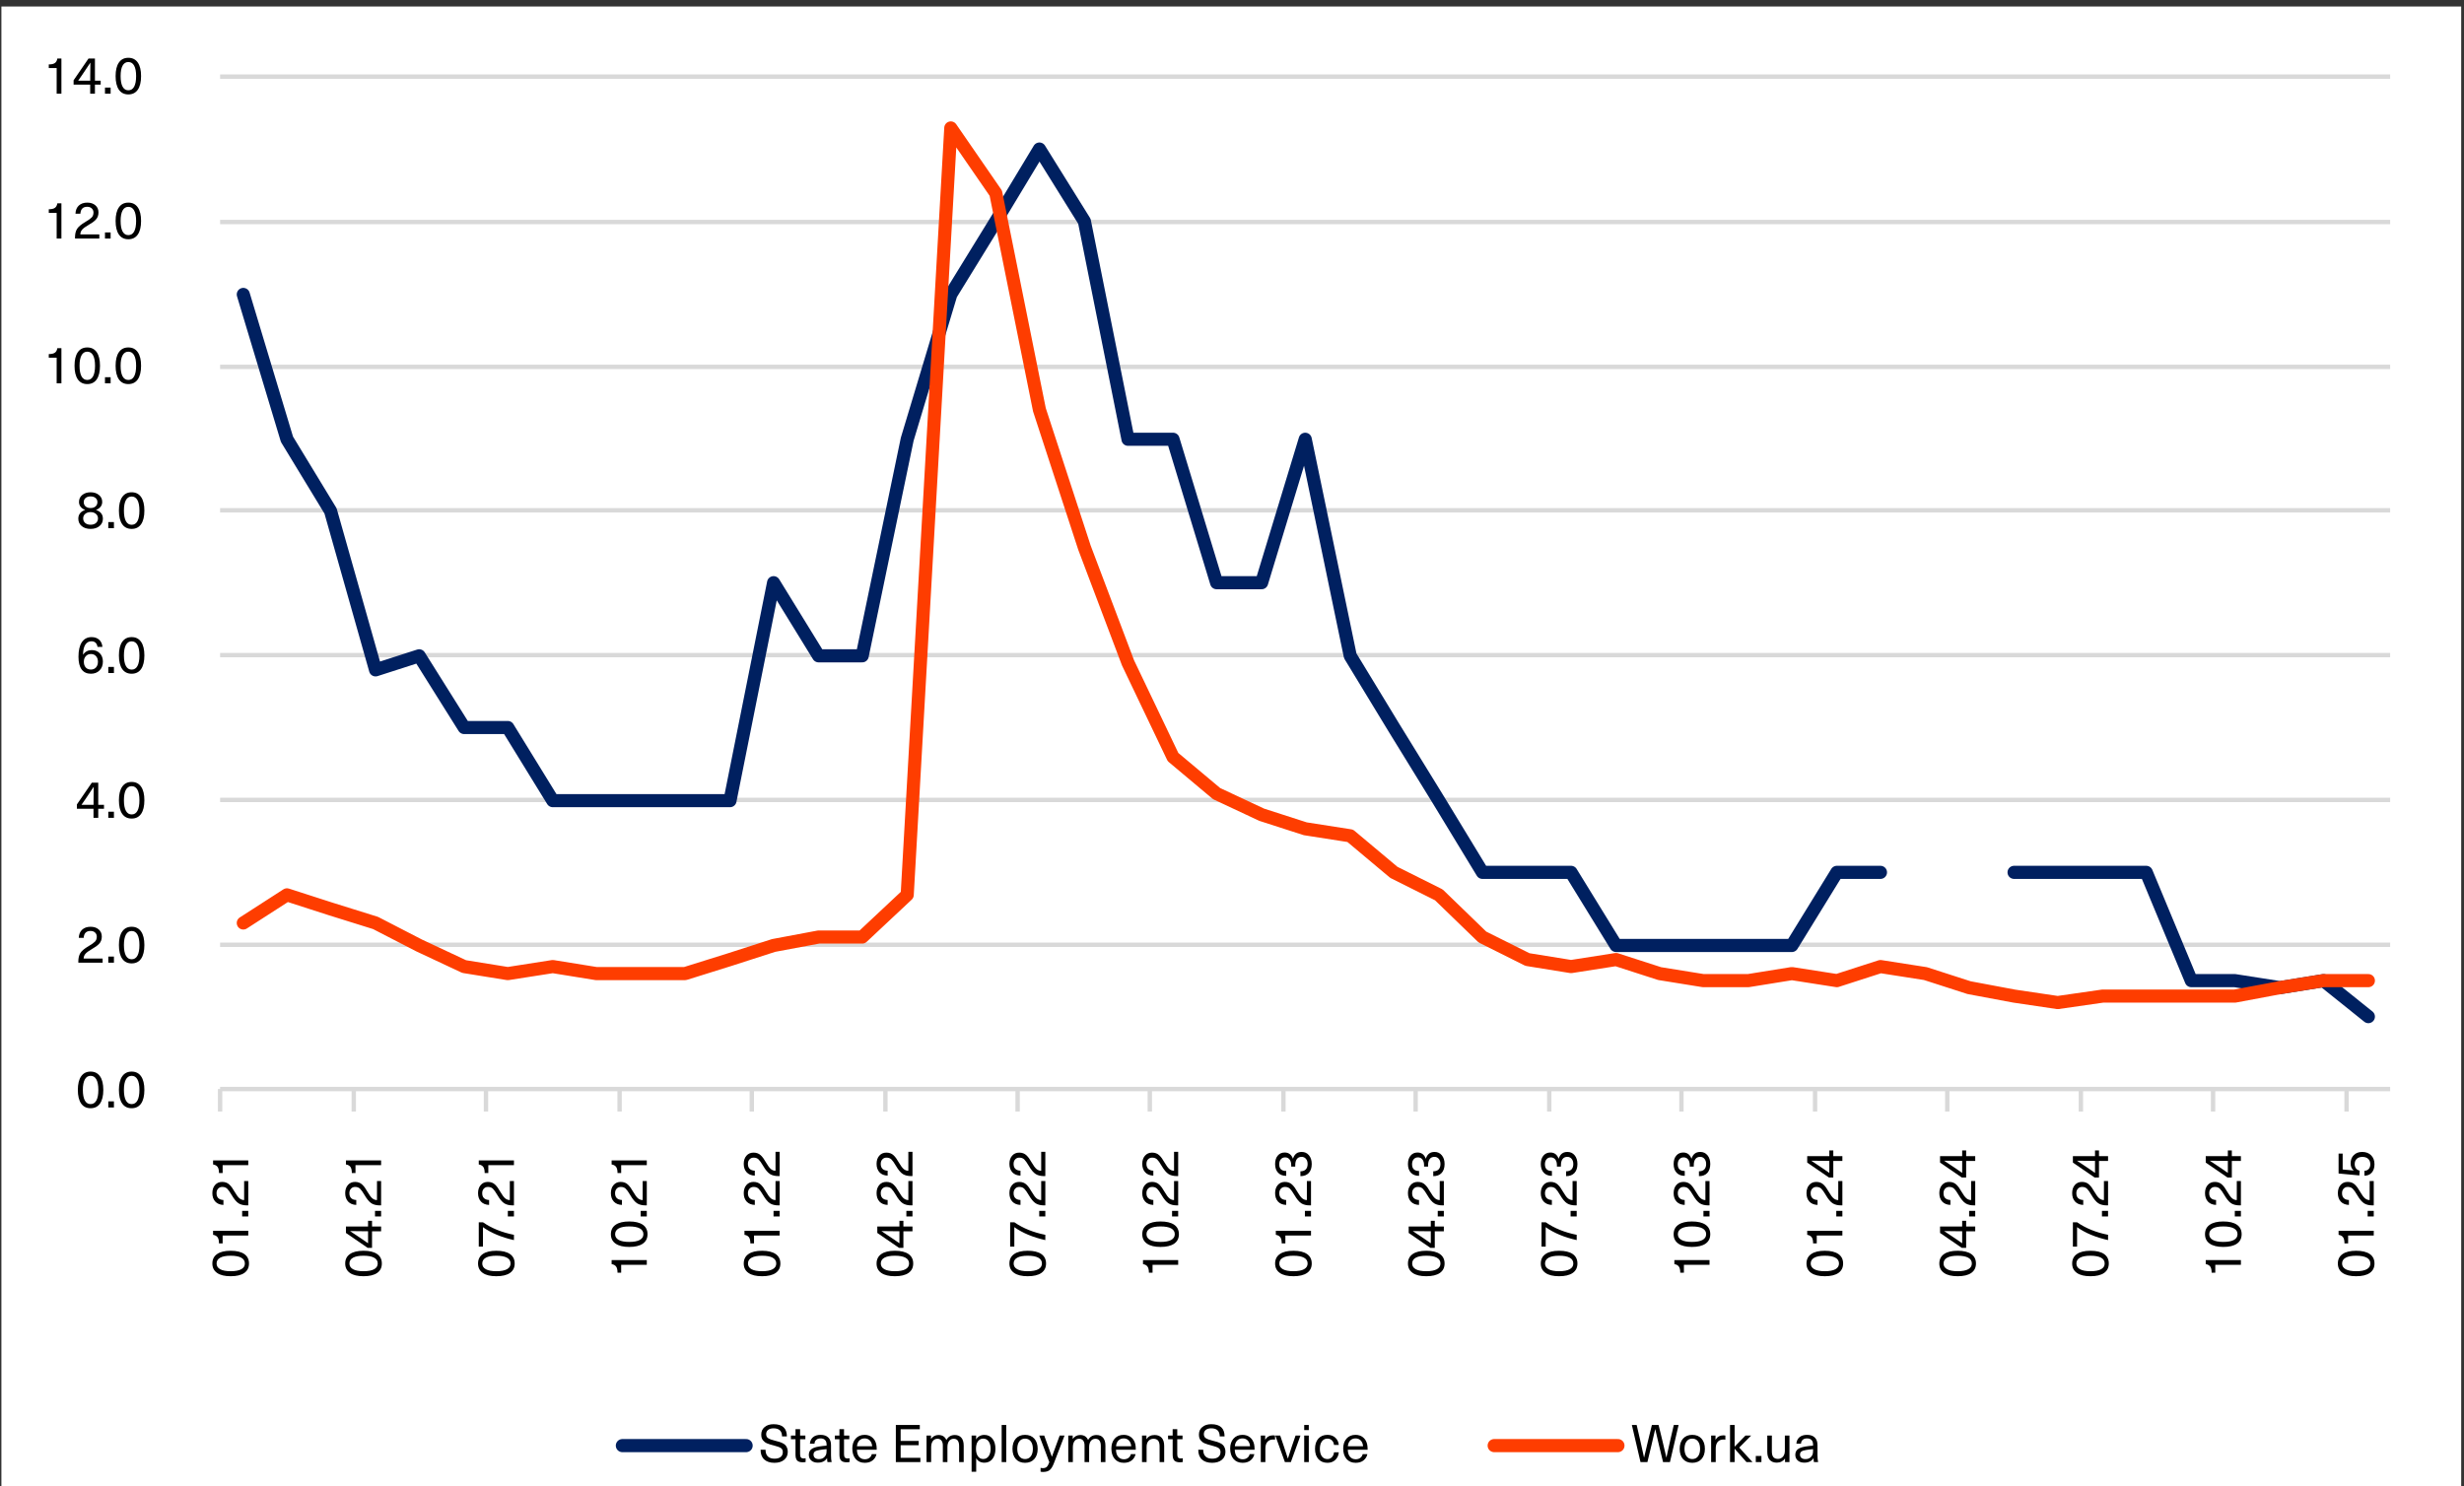 <svg width="1936" height="1168" viewBox="0 0 1936 1168" fill="none" xmlns="http://www.w3.org/2000/svg">
<rect x="0" y="0" width="1936" height="1168" fill="#333333" stroke="none"/>
<g clip-path="url(#clip0_10490_4604)">
<mask id="mask0_10490_4604" style="mask-type:luminance" maskUnits="userSpaceOnUse" x="0" y="0" width="1936" height="1168">
<path d="M1936 0H0V1168H1936V0Z" fill="white"/>
</mask>
<g mask="url(#mask0_10490_4604)">
<path d="M1933.79 5.105H1.105V1169.79H1933.79V5.105Z" fill="white"/>
<path d="M172.936 742.459H1877.99M172.936 628.642H1877.99M172.936 514.826H1877.99M172.936 401.009H1877.99M172.936 288.298H1877.99M172.936 174.482H1877.99M172.936 60.223H1877.99" stroke="#D9D9D9" stroke-width="3.438" stroke-miterlimit="10" stroke-linejoin="round"/>
<path d="M172.936 855.832H1877.99" stroke="#D9D9D9" stroke-width="3.438" stroke-miterlimit="10" stroke-linejoin="round"/>
<path d="M172.936 855.832V873.512M277.957 855.832V873.512M381.841 855.832V873.512M486.818 855.832V873.512M590.69 855.832V873.512M695.678 855.832V873.512M799.55 855.832V873.512M903.423 855.832V873.512M1008.41 855.832V873.512M1112.28 855.832V873.512M1217.26 855.832V873.512M1321.13 855.832V873.512M1426.12 855.832V873.512M1529.99 855.832V873.512M1634.97 855.832V873.512M1738.85 855.832V873.512M1843.73 855.832V873.512" stroke="#D9D9D9" stroke-width="3.438" stroke-miterlimit="10" stroke-linejoin="round"/>
<path d="M191.169 231.392L225.469 345.208L259.725 401.564L295.085 526.431L329.341 515.38L364.713 571.736H398.969L434.329 629.197H468.585H503.946H538.201H573.562L607.818 457.92L643.179 515.38H677.445L712.806 345.208L747.062 231.392L782.423 173.931L816.678 117.133L852.039 173.931L886.295 345.208H921.655L955.911 457.92H991.272L1025.54 345.208L1060.9 515.38L1095.16 571.736L1130.52 629.197L1164.77 685.553H1200.13H1234.39L1269.75 743.013H1304H1338.26H1373.63H1407.89L1443.25 685.553H1477.5M1582.48 685.553H1616.74H1652.1H1686.35L1721.73 770.639H1755.98L1791.34 776.164L1825.6 770.639L1860.86 798.927" stroke="#002060" stroke-width="10.312" stroke-miterlimit="10" stroke-linecap="round" stroke-linejoin="round"/>
<path d="M191.169 725.334L225.469 703.234L259.725 714.284L295.085 725.334L329.341 743.014L364.713 759.589L398.969 765.115L434.329 759.589L468.585 765.115H503.946H538.201L573.562 754.064L607.818 743.014L643.179 736.384H677.445L712.806 703.234L747.062 100.559L782.423 151.832L816.678 322.004L852.039 430.295L886.295 520.906L921.655 594.942L955.911 623.673L991.272 640.248L1025.54 651.298L1060.9 656.823L1095.16 685.554L1130.52 703.234L1164.77 736.384L1200.13 754.064L1234.39 759.589L1269.75 754.064L1304 765.115L1338.26 770.64H1373.63L1407.89 765.115L1443.25 770.64L1477.5 759.589L1512.86 765.115L1547.12 776.165L1582.48 782.795L1616.74 787.877L1652.1 782.795H1686.35H1721.73H1755.98L1791.34 776.165L1825.6 770.64H1860.86" stroke="#FE3D00" stroke-width="10.312" stroke-miterlimit="10" stroke-linecap="round" stroke-linejoin="round"/>
<path d="M63.749 845.863C65.471 843.376 67.945 842.132 71.17 842.132C74.395 842.132 76.869 843.376 78.591 845.863C80.313 848.323 81.174 851.876 81.174 856.523C81.174 861.17 80.313 864.737 78.591 867.224C76.869 869.684 74.395 870.914 71.17 870.914C67.945 870.914 65.471 869.684 63.749 867.224C62.027 864.737 61.166 861.17 61.166 856.523C61.166 851.876 62.027 848.323 63.749 845.863ZM71.17 845.453C69.202 845.453 67.699 846.396 66.66 848.282C65.621 850.168 65.102 852.915 65.102 856.523C65.102 860.158 65.621 862.933 66.66 864.846C67.699 866.732 69.202 867.675 71.17 867.675C73.165 867.675 74.682 866.732 75.721 864.846C76.76 862.933 77.279 860.158 77.279 856.523C77.279 852.915 76.76 850.168 75.721 848.282C74.682 846.396 73.165 845.453 71.17 845.453ZM89.518 865.543V870.34H85.09V865.543H89.518ZM96.02 845.863C97.742 843.376 100.216 842.132 103.441 842.132C106.667 842.132 109.14 843.376 110.862 845.863C112.584 848.323 113.445 851.876 113.445 856.523C113.445 861.17 112.584 864.737 110.862 867.224C109.14 869.684 106.667 870.914 103.441 870.914C100.216 870.914 97.742 869.684 96.02 867.224C94.298 864.737 93.437 861.17 93.437 856.523C93.437 851.876 94.298 848.323 96.02 845.863ZM103.441 845.453C101.473 845.453 99.97 846.396 98.931 848.282C97.893 850.168 97.373 852.915 97.373 856.523C97.373 860.158 97.893 862.933 98.931 864.846C99.97 866.732 101.473 867.675 103.441 867.675C105.437 867.675 106.954 866.732 107.992 864.846C109.031 862.933 109.55 860.158 109.55 856.523C109.55 852.915 109.031 850.168 107.992 848.282C106.954 846.396 105.437 845.453 103.441 845.453Z" fill="black"/>
<path d="M71.17 728.315C73.821 728.315 75.953 729.026 77.566 730.447C79.179 731.841 79.985 733.7 79.985 736.023C79.985 737.199 79.807 738.251 79.452 739.18C79.124 740.11 78.577 740.971 77.812 741.763C77.047 742.529 76.268 743.198 75.475 743.772C74.71 744.319 73.685 744.961 72.4 745.699C69.749 747.23 67.972 748.542 67.07 749.635C66.195 750.701 65.744 751.918 65.717 753.284H80.641V756.523H61.576C61.549 756.332 61.535 756.059 61.535 755.703C61.535 752.943 62.068 750.701 63.134 748.979C64.227 747.23 66.414 745.399 69.694 743.485C72.072 742.091 73.726 740.916 74.655 739.959C75.584 738.975 76.049 737.691 76.049 736.105C76.049 734.766 75.598 733.686 74.696 732.866C73.821 732.019 72.632 731.595 71.129 731.595C67.767 731.595 65.977 733.399 65.758 737.007H61.904C62.013 734.274 62.888 732.142 64.528 730.611C66.195 729.081 68.409 728.315 71.17 728.315ZM89.518 751.726V756.523H85.09V751.726H89.518ZM96.02 732.046C97.742 729.559 100.216 728.315 103.441 728.315C106.667 728.315 109.14 729.559 110.862 732.046C112.584 734.506 113.445 738.06 113.445 742.706C113.445 747.353 112.584 750.92 110.862 753.407C109.14 755.867 106.667 757.097 103.441 757.097C100.216 757.097 97.742 755.867 96.02 753.407C94.298 750.92 93.437 747.353 93.437 742.706C93.437 738.06 94.298 734.506 96.02 732.046ZM103.441 731.636C101.473 731.636 99.97 732.579 98.931 734.465C97.893 736.351 97.373 739.098 97.373 742.706C97.373 746.342 97.893 749.116 98.931 751.029C99.97 752.915 101.473 753.858 103.441 753.858C105.437 753.858 106.954 752.915 107.992 751.029C109.031 749.116 109.55 746.342 109.55 742.706C109.55 739.098 109.031 736.351 107.992 734.465C106.954 732.579 105.437 731.636 103.441 731.636Z" fill="black"/>
<path d="M81.707 632.457V635.573H77.197V642.707H73.466V635.573H60.428V632.17L72.154 615.073H77.197V632.457H81.707ZM67.193 627.906L64.036 632.457H73.507V628.685C73.507 625.268 73.548 621.838 73.63 618.394H73.548C71.607 621.401 69.489 624.571 67.193 627.906ZM89.518 637.91V642.707H85.09V637.91H89.518ZM96.02 618.23C97.742 615.743 100.216 614.499 103.441 614.499C106.667 614.499 109.14 615.743 110.862 618.23C112.584 620.69 113.445 624.243 113.445 628.89C113.445 633.537 112.584 637.104 110.862 639.591C109.14 642.051 106.667 643.281 103.441 643.281C100.216 643.281 97.742 642.051 96.02 639.591C94.298 637.104 93.437 633.537 93.437 628.89C93.437 624.243 94.298 620.69 96.02 618.23ZM103.441 617.82C101.473 617.82 99.97 618.763 98.931 620.649C97.893 622.535 97.373 625.282 97.373 628.89C97.373 632.525 97.893 635.3 98.931 637.213C99.97 639.099 101.473 640.042 103.441 640.042C105.437 640.042 106.954 639.099 107.992 637.213C109.031 635.3 109.55 632.525 109.55 628.89C109.55 625.282 109.031 622.535 107.992 620.649C106.954 618.763 105.437 617.82 103.441 617.82Z" fill="black"/>
<path d="M71.949 500.683C74.409 500.683 76.391 501.366 77.894 502.733C79.397 504.072 80.258 505.944 80.477 508.35H76.623C76.131 505.425 74.532 503.963 71.826 503.963C69.831 503.963 68.245 504.824 67.07 506.546C65.922 508.268 65.307 510.892 65.225 514.418H65.307C66.92 512.067 69.188 510.892 72.113 510.892C74.71 510.892 76.814 511.725 78.427 513.393C80.04 515.06 80.846 517.247 80.846 519.953C80.846 522.795 79.971 525.091 78.222 526.841C76.5 528.59 74.231 529.465 71.416 529.465C68.245 529.465 65.826 528.344 64.159 526.103C62.492 523.861 61.658 520.54 61.658 516.14C61.658 511.138 62.546 507.311 64.323 504.66C66.127 502.008 68.669 500.683 71.949 500.683ZM75.434 515.648C74.45 514.527 73.124 513.967 71.457 513.967C69.79 513.967 68.437 514.541 67.398 515.689C66.387 516.809 65.881 518.258 65.881 520.035C65.881 521.921 66.373 523.424 67.357 524.545C68.368 525.638 69.721 526.185 71.416 526.185C73.083 526.185 74.423 525.624 75.434 524.504C76.445 523.383 76.951 521.893 76.951 520.035C76.951 518.231 76.445 516.768 75.434 515.648ZM89.518 524.094V528.891H85.09V524.094H89.518ZM96.02 504.414C97.742 501.926 100.216 500.683 103.441 500.683C106.667 500.683 109.14 501.926 110.862 504.414C112.584 506.874 113.445 510.427 113.445 515.074C113.445 519.72 112.584 523.287 110.862 525.775C109.14 528.235 106.667 529.465 103.441 529.465C100.216 529.465 97.742 528.235 96.02 525.775C94.298 523.287 93.437 519.72 93.437 515.074C93.437 510.427 94.298 506.874 96.02 504.414ZM103.441 504.004C101.473 504.004 99.97 504.947 98.931 506.833C97.893 508.719 97.373 511.466 97.373 515.074C97.373 518.709 97.893 521.483 98.931 523.397C99.97 525.283 101.473 526.226 103.441 526.226C105.437 526.226 106.954 525.283 107.992 523.397C109.031 521.483 109.55 518.709 109.55 515.074C109.55 511.466 109.031 508.719 107.992 506.833C106.954 504.947 105.437 504.004 103.441 504.004Z" fill="black"/>
<path d="M71.17 386.866C73.849 386.866 76.035 387.577 77.73 388.998C79.452 390.392 80.313 392.21 80.313 394.451C80.313 395.927 79.876 397.198 79.001 398.264C78.154 399.33 76.978 400.15 75.475 400.724V400.806C77.197 401.326 78.523 402.173 79.452 403.348C80.381 404.496 80.846 405.918 80.846 407.612C80.846 410.018 79.944 411.958 78.14 413.434C76.363 414.91 74.04 415.648 71.17 415.648C68.3 415.648 65.977 414.91 64.2 413.434C62.423 411.958 61.535 410.018 61.535 407.612C61.535 405.918 62 404.496 62.929 403.348C63.858 402.173 65.17 401.326 66.865 400.806V400.724C65.362 400.15 64.186 399.33 63.339 398.264C62.492 397.171 62.068 395.9 62.068 394.451C62.068 392.21 62.915 390.392 64.61 388.998C66.332 387.577 68.519 386.866 71.17 386.866ZM75.352 403.84C74.286 402.911 72.892 402.446 71.17 402.446C69.448 402.446 68.04 402.911 66.947 403.84C65.881 404.742 65.348 405.918 65.348 407.366C65.348 408.87 65.881 410.086 66.947 411.015C68.013 411.917 69.421 412.368 71.17 412.368C72.919 412.368 74.327 411.917 75.393 411.015C76.459 410.086 76.992 408.87 76.992 407.366C76.992 405.918 76.445 404.742 75.352 403.84ZM75.065 391.335C74.081 390.515 72.783 390.105 71.17 390.105C69.557 390.105 68.259 390.515 67.275 391.335C66.291 392.155 65.799 393.235 65.799 394.574C65.799 395.996 66.277 397.13 67.234 397.977C68.218 398.825 69.53 399.248 71.17 399.248C72.81 399.248 74.108 398.825 75.065 397.977C76.049 397.13 76.541 395.996 76.541 394.574C76.541 393.235 76.049 392.155 75.065 391.335ZM89.518 410.277V415.074H85.09V410.277H89.518ZM96.02 390.597C97.742 388.11 100.216 386.866 103.441 386.866C106.667 386.866 109.14 388.11 110.862 390.597C112.584 393.057 113.445 396.611 113.445 401.257C113.445 405.904 112.584 409.471 110.862 411.958C109.14 414.418 106.667 415.648 103.441 415.648C100.216 415.648 97.742 414.418 96.02 411.958C94.298 409.471 93.437 405.904 93.437 401.257C93.437 396.611 94.298 393.057 96.02 390.597ZM103.441 390.187C101.473 390.187 99.97 391.13 98.931 393.016C97.893 394.902 97.373 397.649 97.373 401.257C97.373 404.893 97.893 407.667 98.931 409.58C99.97 411.466 101.473 412.409 103.441 412.409C105.437 412.409 106.954 411.466 107.992 409.58C109.031 407.667 109.55 404.893 109.55 401.257C109.55 397.649 109.031 394.902 107.992 393.016C106.954 391.13 105.437 390.187 103.441 390.187Z" fill="black"/>
<path d="M48.251 273.624V301.258H44.52V281.127H38.329V278.257C40.488 278.257 42.074 277.901 43.085 277.191C44.124 276.48 44.78 275.291 45.053 273.624H48.251ZM61.146 276.781C62.868 274.293 65.342 273.05 68.567 273.05C71.793 273.05 74.266 274.293 75.988 276.781C77.71 279.241 78.571 282.794 78.571 287.441C78.571 292.087 77.71 295.654 75.988 298.142C74.266 300.602 71.793 301.832 68.567 301.832C65.342 301.832 62.868 300.602 61.146 298.142C59.424 295.654 58.563 292.087 58.563 287.441C58.563 282.794 59.424 279.241 61.146 276.781ZM68.567 276.371C66.599 276.371 65.096 277.314 64.057 279.2C63.019 281.086 62.499 283.833 62.499 287.441C62.499 291.076 63.019 293.85 64.057 295.764C65.096 297.65 66.599 298.593 68.567 298.593C70.563 298.593 72.08 297.65 73.118 295.764C74.157 293.85 74.676 291.076 74.676 287.441C74.676 283.833 74.157 281.086 73.118 279.2C72.08 277.314 70.563 276.371 68.567 276.371ZM86.916 296.461V301.258H82.488V296.461H86.916ZM93.418 276.781C95.14 274.293 97.614 273.05 100.839 273.05C104.064 273.05 106.538 274.293 108.26 276.781C109.982 279.241 110.843 282.794 110.843 287.441C110.843 292.087 109.982 295.654 108.26 298.142C106.538 300.602 104.064 301.832 100.839 301.832C97.614 301.832 95.14 300.602 93.418 298.142C91.696 295.654 90.835 292.087 90.835 287.441C90.835 282.794 91.696 279.241 93.418 276.781ZM100.839 276.371C98.871 276.371 97.368 277.314 96.329 279.2C95.29 281.086 94.771 283.833 94.771 287.441C94.771 291.076 95.29 293.85 96.329 295.764C97.368 297.65 98.871 298.593 100.839 298.593C102.834 298.593 104.351 297.65 105.39 295.764C106.429 293.85 106.948 291.076 106.948 287.441C106.948 283.833 106.429 281.086 105.39 279.2C104.351 277.314 102.834 276.371 100.839 276.371Z" fill="black"/>
<path d="M48.251 159.807V187.441H44.52V167.31H38.329V164.44C40.488 164.44 42.074 164.085 43.085 163.374C44.124 162.664 44.78 161.475 45.053 159.807H48.251ZM68.567 159.233C71.219 159.233 73.351 159.944 74.963 161.365C76.576 162.759 77.382 164.618 77.382 166.941C77.382 168.117 77.205 169.169 76.849 170.098C76.521 171.028 75.975 171.889 75.209 172.681C74.444 173.447 73.665 174.116 72.872 174.69C72.107 175.237 71.082 175.879 69.797 176.617C67.146 178.148 65.369 179.46 64.467 180.553C63.593 181.619 63.142 182.836 63.114 184.202H78.038V187.441H58.973C58.946 187.25 58.932 186.977 58.932 186.621C58.932 183.861 59.465 181.619 60.531 179.897C61.625 178.148 63.811 176.317 67.091 174.403C69.469 173.009 71.123 171.834 72.052 170.877C72.982 169.893 73.446 168.609 73.446 167.023C73.446 165.684 72.995 164.604 72.093 163.784C71.219 162.937 70.03 162.513 68.526 162.513C65.164 162.513 63.374 164.317 63.155 167.925H59.301C59.411 165.192 60.285 163.06 61.925 161.529C63.593 159.999 65.807 159.233 68.567 159.233ZM86.916 182.644V187.441H82.488V182.644H86.916ZM93.418 162.964C95.14 160.477 97.614 159.233 100.839 159.233C104.064 159.233 106.538 160.477 108.26 162.964C109.982 165.424 110.843 168.978 110.843 173.624C110.843 178.271 109.982 181.838 108.26 184.325C106.538 186.785 104.064 188.015 100.839 188.015C97.614 188.015 95.14 186.785 93.418 184.325C91.696 181.838 90.835 178.271 90.835 173.624C90.835 168.978 91.696 165.424 93.418 162.964ZM100.839 162.554C98.871 162.554 97.368 163.497 96.329 165.383C95.29 167.269 94.771 170.016 94.771 173.624C94.771 177.26 95.29 180.034 96.329 181.947C97.368 183.833 98.871 184.776 100.839 184.776C102.834 184.776 104.351 183.833 105.39 181.947C106.429 180.034 106.948 177.26 106.948 173.624C106.948 170.016 106.429 167.269 105.39 165.383C104.351 163.497 102.834 162.554 100.839 162.554Z" fill="black"/>
<path d="M48.251 45.991V73.625H44.52V53.494H38.329V50.624C40.488 50.624 42.074 50.269 43.085 49.558C44.124 48.847 44.78 47.658 45.053 45.991H48.251ZM79.104 63.375V66.491H74.594V73.625H70.863V66.491H57.825V63.088L69.551 45.991H74.594V63.375H79.104ZM64.59 58.824L61.433 63.375H70.904V59.603C70.904 56.186 70.945 52.756 71.027 49.312H70.945C69.005 52.319 66.886 55.489 64.59 58.824ZM86.916 68.828V73.625H82.488V68.828H86.916ZM93.418 49.148C95.14 46.661 97.614 45.417 100.839 45.417C104.064 45.417 106.538 46.661 108.26 49.148C109.982 51.608 110.843 55.161 110.843 59.808C110.843 64.455 109.982 68.022 108.26 70.509C106.538 72.969 104.064 74.199 100.839 74.199C97.614 74.199 95.14 72.969 93.418 70.509C91.696 68.022 90.835 64.455 90.835 59.808C90.835 55.161 91.696 51.608 93.418 49.148ZM100.839 48.738C98.871 48.738 97.368 49.681 96.329 51.567C95.29 53.453 94.771 56.2 94.771 59.808C94.771 63.443 95.29 66.218 96.329 68.131C97.368 70.017 98.871 70.96 100.839 70.96C102.834 70.96 104.351 70.017 105.39 68.131C106.429 66.218 106.948 63.443 106.948 59.808C106.948 56.2 106.429 53.453 105.39 51.567C104.351 49.681 102.834 48.738 100.839 48.738Z" fill="black"/>
<path d="M170.585 1000.36C168.098 998.635 166.854 996.161 166.854 992.936C166.854 989.711 168.098 987.237 170.585 985.515C173.045 983.793 176.599 982.932 181.245 982.932C185.892 982.932 189.459 983.793 191.946 985.515C194.406 987.237 195.637 989.711 195.637 992.936C195.637 996.161 194.406 998.635 191.946 1000.36C189.459 1002.08 185.892 1002.94 181.245 1002.94C176.599 1002.94 173.045 1002.08 170.585 1000.36ZM170.175 992.936C170.175 994.904 171.118 996.407 173.004 997.446C174.89 998.485 177.637 999.004 181.245 999.004C184.881 999.004 187.655 998.485 189.568 997.446C191.454 996.407 192.397 994.904 192.397 992.936C192.397 990.941 191.454 989.424 189.568 988.385C187.655 987.346 184.881 986.827 181.245 986.827C177.637 986.827 174.89 987.346 173.004 988.385C171.118 989.424 170.175 990.941 170.175 992.936ZM167.428 967.208H195.062V970.939H174.931V977.13H172.061C172.061 974.97 171.706 973.385 170.995 972.374C170.285 971.335 169.096 970.679 167.428 970.406V967.208ZM190.265 951.565H195.062V955.993H190.265V951.565ZM166.854 937.642C166.854 934.991 167.565 932.859 168.986 931.246C170.38 929.633 172.239 928.827 174.562 928.827C175.738 928.827 176.79 929.005 177.719 929.36C178.649 929.688 179.51 930.235 180.302 931C181.068 931.765 181.737 932.544 182.311 933.337C182.858 934.102 183.5 935.127 184.239 936.412C185.769 939.063 187.081 940.84 188.174 941.742C189.24 942.617 190.457 943.068 191.823 943.095V928.171H195.062V947.236C194.871 947.263 194.598 947.277 194.242 947.277C191.482 947.277 189.24 946.744 187.518 945.678C185.769 944.585 183.938 942.398 182.024 939.118C180.63 936.74 179.455 935.086 178.498 934.157C177.514 933.228 176.23 932.763 174.644 932.763C173.305 932.763 172.225 933.214 171.405 934.116C170.558 934.991 170.134 936.18 170.134 937.683C170.134 941.045 171.938 942.835 175.546 943.054V946.908C172.813 946.799 170.681 945.924 169.15 944.284C167.62 942.617 166.854 940.403 166.854 937.642ZM167.428 911.914H195.062V915.645H174.931V921.836H172.061C172.061 919.676 171.706 918.091 170.995 917.08C170.285 916.041 169.096 915.385 167.428 915.112V911.914Z" fill="black"/>
<path d="M274.966 1000.36C272.479 998.635 271.235 996.161 271.235 992.936C271.235 989.711 272.479 987.237 274.966 985.515C277.426 983.793 280.98 982.932 285.626 982.932C290.273 982.932 293.84 983.793 296.327 985.515C298.787 987.237 300.017 989.711 300.017 992.936C300.017 996.161 298.787 998.635 296.327 1000.36C293.84 1002.08 290.273 1002.94 285.626 1002.94C280.98 1002.94 277.426 1002.08 274.966 1000.36ZM274.556 992.936C274.556 994.904 275.499 996.407 277.385 997.446C279.271 998.485 282.018 999.004 285.626 999.004C289.262 999.004 292.036 998.485 293.949 997.446C295.835 996.407 296.778 994.904 296.778 992.936C296.778 990.941 295.835 989.424 293.949 988.385C292.036 987.346 289.262 986.827 285.626 986.827C282.018 986.827 279.271 987.346 277.385 988.385C275.499 989.424 274.556 990.941 274.556 992.936ZM289.193 959.377H292.309V963.887H299.443V967.618H292.309V980.656H288.906L271.809 968.93V963.887H289.193V959.377ZM284.642 973.891L289.193 977.048V967.577H285.421C282.005 967.577 278.574 967.536 275.13 967.454V967.536C278.137 969.476 281.308 971.595 284.642 973.891ZM294.646 951.565H299.443V955.993H294.646V951.565ZM271.235 937.642C271.235 934.991 271.946 932.859 273.367 931.246C274.761 929.633 276.62 928.827 278.943 928.827C280.119 928.827 281.171 929.005 282.1 929.36C283.03 929.688 283.891 930.235 284.683 931C285.449 931.765 286.118 932.544 286.692 933.337C287.239 934.102 287.881 935.127 288.619 936.412C290.15 939.063 291.462 940.84 292.555 941.742C293.621 942.617 294.838 943.068 296.204 943.095V928.171H299.443V947.236C299.252 947.263 298.979 947.277 298.623 947.277C295.863 947.277 293.621 946.744 291.899 945.678C290.15 944.585 288.319 942.398 286.405 939.118C285.011 936.74 283.836 935.086 282.879 934.157C281.895 933.228 280.611 932.763 279.025 932.763C277.686 932.763 276.606 933.214 275.786 934.116C274.939 934.991 274.515 936.18 274.515 937.683C274.515 941.045 276.319 942.835 279.927 943.054V946.908C277.194 946.799 275.062 945.924 273.531 944.284C272.001 942.617 271.235 940.403 271.235 937.642ZM271.809 911.914H299.443V915.645H279.312V921.836H276.442C276.442 919.676 276.087 918.091 275.376 917.08C274.666 916.041 273.477 915.385 271.809 915.112V911.914Z" fill="black"/>
<path d="M379.335 1000.36C376.848 998.635 375.604 996.161 375.604 992.936C375.604 989.711 376.848 987.237 379.335 985.515C381.795 983.793 385.349 982.932 389.995 982.932C394.642 982.932 398.209 983.793 400.696 985.515C403.156 987.237 404.387 989.711 404.387 992.936C404.387 996.161 403.156 998.635 400.696 1000.36C398.209 1002.08 394.642 1002.94 389.995 1002.94C385.349 1002.94 381.795 1002.08 379.335 1000.36ZM378.925 992.936C378.925 994.904 379.868 996.407 381.754 997.446C383.64 998.485 386.387 999.004 389.995 999.004C393.631 999.004 396.405 998.485 398.318 997.446C400.204 996.407 401.147 994.904 401.147 992.936C401.147 990.941 400.204 989.424 398.318 988.385C396.405 987.346 393.631 986.827 389.995 986.827C386.387 986.827 383.64 987.346 381.754 988.385C379.868 989.424 378.925 990.941 378.925 992.936ZM376.178 979.672V960.566H379.499C386.305 965.267 394.41 968.547 403.812 970.406V974.547C394.054 972.36 385.936 968.971 379.458 964.379V979.672H376.178ZM399.015 951.565H403.812V955.993H399.015V951.565ZM375.604 937.642C375.604 934.991 376.315 932.859 377.736 931.246C379.13 929.633 380.989 928.827 383.312 928.827C384.488 928.827 385.54 929.005 386.469 929.36C387.399 929.688 388.26 930.235 389.052 931C389.818 931.765 390.487 932.544 391.061 933.337C391.608 934.102 392.25 935.127 392.989 936.412C394.519 939.063 395.831 940.84 396.924 941.742C397.99 942.617 399.207 943.068 400.573 943.095V928.171H403.812V947.236C403.621 947.263 403.348 947.277 402.992 947.277C400.232 947.277 397.99 946.744 396.268 945.678C394.519 944.585 392.688 942.398 390.774 939.118C389.38 936.74 388.205 935.086 387.248 934.157C386.264 933.228 384.98 932.763 383.394 932.763C382.055 932.763 380.975 933.214 380.155 934.116C379.308 934.991 378.884 936.18 378.884 937.683C378.884 941.045 380.688 942.835 384.296 943.054V946.908C381.563 946.799 379.431 945.924 377.9 944.284C376.37 942.617 375.604 940.403 375.604 937.642ZM376.178 911.914H403.812V915.645H383.681V921.836H380.811C380.811 919.676 380.456 918.091 379.745 917.08C379.035 916.041 377.846 915.385 376.178 915.112V911.914Z" fill="black"/>
<path d="M480.559 990.23H508.193V993.961H488.062V1000.15H485.192C485.192 997.993 484.837 996.407 484.126 995.396C483.415 994.357 482.226 993.701 480.559 993.428V990.23ZM483.716 977.335C481.229 975.613 479.985 973.139 479.985 969.914C479.985 966.688 481.229 964.215 483.716 962.493C486.176 960.771 489.729 959.91 494.376 959.91C499.023 959.91 502.59 960.771 505.077 962.493C507.537 964.215 508.767 966.688 508.767 969.914C508.767 973.139 507.537 975.613 505.077 977.335C502.59 979.057 499.023 979.918 494.376 979.918C489.729 979.918 486.176 979.057 483.716 977.335ZM483.306 969.914C483.306 971.882 484.249 973.385 486.135 974.424C488.021 975.462 490.768 975.982 494.376 975.982C498.011 975.982 500.786 975.462 502.699 974.424C504.585 973.385 505.528 971.882 505.528 969.914C505.528 967.918 504.585 966.401 502.699 965.363C500.786 964.324 498.011 963.805 494.376 963.805C490.768 963.805 488.021 964.324 486.135 965.363C484.249 966.401 483.306 967.918 483.306 969.914ZM503.396 951.565H508.193V955.993H503.396V951.565ZM479.985 937.642C479.985 934.991 480.696 932.859 482.117 931.246C483.511 929.633 485.37 928.827 487.693 928.827C488.868 928.827 489.921 929.005 490.85 929.36C491.779 929.688 492.64 930.235 493.433 931C494.198 931.765 494.868 932.544 495.442 933.337C495.989 934.102 496.631 935.127 497.369 936.412C498.9 939.063 500.212 940.84 501.305 941.742C502.371 942.617 503.587 943.068 504.954 943.095V928.171H508.193V947.236C508.002 947.263 507.728 947.277 507.373 947.277C504.612 947.277 502.371 946.744 500.649 945.678C498.9 944.585 497.068 942.398 495.155 939.118C493.761 936.74 492.586 935.086 491.629 934.157C490.645 933.228 489.36 932.763 487.775 932.763C486.436 932.763 485.356 933.214 484.536 934.116C483.689 934.991 483.265 936.18 483.265 937.683C483.265 941.045 485.069 942.835 488.677 943.054V946.908C485.944 946.799 483.812 945.924 482.281 944.284C480.75 942.617 479.985 940.403 479.985 937.642ZM480.559 911.914H508.193V915.645H488.062V921.836H485.192C485.192 919.676 484.837 918.091 484.126 917.08C483.415 916.041 482.226 915.385 480.559 915.112V911.914Z" fill="black"/>
<path d="M588.097 1000.36C585.609 998.635 584.366 996.161 584.366 992.936C584.366 989.711 585.609 987.237 588.097 985.515C590.557 983.793 594.11 982.932 598.757 982.932C603.403 982.932 606.97 983.793 609.458 985.515C611.918 987.237 613.148 989.711 613.148 992.936C613.148 996.161 611.918 998.635 609.458 1000.36C606.97 1002.08 603.403 1002.94 598.757 1002.94C594.11 1002.94 590.557 1002.08 588.097 1000.36ZM587.687 992.936C587.687 994.904 588.63 996.407 590.516 997.446C592.402 998.485 595.149 999.004 598.757 999.004C602.392 999.004 605.166 998.485 607.08 997.446C608.966 996.407 609.909 994.904 609.909 992.936C609.909 990.941 608.966 989.424 607.08 988.385C605.166 987.346 602.392 986.827 598.757 986.827C595.149 986.827 592.402 987.346 590.516 988.385C588.63 989.424 587.687 990.941 587.687 992.936ZM584.94 967.208H612.574V970.939H592.443V977.13H589.573C589.573 974.97 589.217 973.385 588.507 972.374C587.796 971.335 586.607 970.679 584.94 970.406V967.208ZM607.777 951.565H612.574V955.993H607.777V951.565ZM584.366 937.642C584.366 934.991 585.076 932.859 586.498 931.246C587.892 929.633 589.75 928.827 592.074 928.827C593.249 928.827 594.301 929.005 595.231 929.36C596.16 929.688 597.021 930.235 597.814 931C598.579 931.765 599.249 932.544 599.823 933.337C600.369 934.102 601.012 935.127 601.75 936.412C603.28 939.063 604.592 940.84 605.686 941.742C606.752 942.617 607.968 943.068 609.335 943.095V928.171H612.574V947.236C612.382 947.263 612.109 947.277 611.754 947.277C608.993 947.277 606.752 946.744 605.03 945.678C603.28 944.585 601.449 942.398 599.536 939.118C598.142 936.74 596.966 935.086 596.01 934.157C595.026 933.228 593.741 932.763 592.156 932.763C590.816 932.763 589.737 933.214 588.917 934.116C588.069 934.991 587.646 936.18 587.646 937.683C587.646 941.045 589.45 942.835 593.058 943.054V946.908C590.324 946.799 588.192 945.924 586.662 944.284C585.131 942.617 584.366 940.403 584.366 937.642ZM584.366 914.62C584.366 911.968 585.076 909.836 586.498 908.224C587.892 906.611 589.75 905.805 592.074 905.805C593.249 905.805 594.301 905.982 595.231 906.338C596.16 906.666 597.021 907.212 597.814 907.978C598.579 908.743 599.249 909.522 599.823 910.315C600.369 911.08 601.012 912.105 601.75 913.39C603.28 916.041 604.592 917.818 605.686 918.72C606.752 919.594 607.968 920.045 609.335 920.073V905.149H612.574V924.214C612.382 924.241 612.109 924.255 611.754 924.255C608.993 924.255 606.752 923.722 605.03 922.656C603.28 921.562 601.449 919.376 599.536 916.096C598.142 913.718 596.966 912.064 596.01 911.135C595.026 910.205 593.741 909.741 592.156 909.741C590.816 909.741 589.737 910.192 588.917 911.094C588.069 911.968 587.646 913.157 587.646 914.661C587.646 918.023 589.45 919.813 593.058 920.032V923.886C590.324 923.776 588.192 922.902 586.662 921.262C585.131 919.594 584.366 917.38 584.366 914.62Z" fill="black"/>
<path d="M692.466 1000.36C689.979 998.635 688.735 996.161 688.735 992.936C688.735 989.711 689.979 987.237 692.466 985.515C694.926 983.793 698.479 982.932 703.126 982.932C707.773 982.932 711.34 983.793 713.827 985.515C716.287 987.237 717.517 989.711 717.517 992.936C717.517 996.161 716.287 998.635 713.827 1000.36C711.34 1002.08 707.773 1002.94 703.126 1002.94C698.479 1002.94 694.926 1002.08 692.466 1000.36ZM692.056 992.936C692.056 994.904 692.999 996.407 694.885 997.446C696.771 998.485 699.518 999.004 703.126 999.004C706.761 999.004 709.536 998.485 711.449 997.446C713.335 996.407 714.278 994.904 714.278 992.936C714.278 990.941 713.335 989.424 711.449 988.385C709.536 987.346 706.761 986.827 703.126 986.827C699.518 986.827 696.771 987.346 694.885 988.385C692.999 989.424 692.056 990.941 692.056 992.936ZM706.693 959.377H709.809V963.887H716.943V967.618H709.809V980.656H706.406L689.309 968.93V963.887H706.693V959.377ZM702.142 973.891L706.693 977.048V967.577H702.921C699.504 967.577 696.074 967.536 692.63 967.454V967.536C695.637 969.476 698.807 971.595 702.142 973.891ZM712.146 951.565H716.943V955.993H712.146V951.565ZM688.735 937.642C688.735 934.991 689.446 932.859 690.867 931.246C692.261 929.633 694.12 928.827 696.443 928.827C697.618 928.827 698.671 929.005 699.6 929.36C700.529 929.688 701.39 930.235 702.183 931C702.948 931.765 703.618 932.544 704.192 933.337C704.739 934.102 705.381 935.127 706.119 936.412C707.65 939.063 708.962 940.84 710.055 941.742C711.121 942.617 712.337 943.068 713.704 943.095V928.171H716.943V947.236C716.752 947.263 716.478 947.277 716.123 947.277C713.362 947.277 711.121 946.744 709.399 945.678C707.65 944.585 705.818 942.398 703.905 939.118C702.511 936.74 701.336 935.086 700.379 934.157C699.395 933.228 698.11 932.763 696.525 932.763C695.186 932.763 694.106 933.214 693.286 934.116C692.439 934.991 692.015 936.18 692.015 937.683C692.015 941.045 693.819 942.835 697.427 943.054V946.908C694.694 946.799 692.562 945.924 691.031 944.284C689.5 942.617 688.735 940.403 688.735 937.642ZM688.735 914.62C688.735 911.968 689.446 909.836 690.867 908.224C692.261 906.611 694.12 905.805 696.443 905.805C697.618 905.805 698.671 905.982 699.6 906.338C700.529 906.666 701.39 907.212 702.183 907.978C702.948 908.743 703.618 909.522 704.192 910.315C704.739 911.08 705.381 912.105 706.119 913.39C707.65 916.041 708.962 917.818 710.055 918.72C711.121 919.594 712.337 920.045 713.704 920.073V905.149H716.943V924.214C716.752 924.241 716.478 924.255 716.123 924.255C713.362 924.255 711.121 923.722 709.399 922.656C707.65 921.562 705.818 919.376 703.905 916.096C702.511 913.718 701.336 912.064 700.379 911.135C699.395 910.205 698.11 909.741 696.525 909.741C695.186 909.741 694.106 910.192 693.286 911.094C692.439 911.968 692.015 913.157 692.015 914.661C692.015 918.023 693.819 919.813 697.427 920.032V923.886C694.694 923.776 692.562 922.902 691.031 921.262C689.5 919.594 688.735 917.38 688.735 914.62Z" fill="black"/>
<path d="M796.846 1000.36C794.359 998.635 793.115 996.161 793.115 992.936C793.115 989.711 794.359 987.237 796.846 985.515C799.306 983.793 802.86 982.932 807.506 982.932C812.153 982.932 815.72 983.793 818.207 985.515C820.667 987.237 821.897 989.711 821.897 992.936C821.897 996.161 820.667 998.635 818.207 1000.36C815.72 1002.08 812.153 1002.94 807.506 1002.94C802.86 1002.94 799.306 1002.08 796.846 1000.36ZM796.436 992.936C796.436 994.904 797.379 996.407 799.265 997.446C801.151 998.485 803.898 999.004 807.506 999.004C811.142 999.004 813.916 998.485 815.829 997.446C817.715 996.407 818.658 994.904 818.658 992.936C818.658 990.941 817.715 989.424 815.829 988.385C813.916 987.346 811.142 986.827 807.506 986.827C803.898 986.827 801.151 987.346 799.265 988.385C797.379 989.424 796.436 990.941 796.436 992.936ZM793.689 979.672V960.566H797.01C803.816 965.267 811.921 968.547 821.323 970.406V974.547C811.565 972.36 803.447 968.971 796.969 964.379V979.672H793.689ZM816.526 951.565H821.323V955.993H816.526V951.565ZM793.115 937.642C793.115 934.991 793.826 932.859 795.247 931.246C796.641 929.633 798.5 928.827 800.823 928.827C801.999 928.827 803.051 929.005 803.98 929.36C804.91 929.688 805.771 930.235 806.563 931C807.329 931.765 807.998 932.544 808.572 933.337C809.119 934.102 809.761 935.127 810.499 936.412C812.03 939.063 813.342 940.84 814.435 941.742C815.501 942.617 816.718 943.068 818.084 943.095V928.171H821.323V947.236C821.132 947.263 820.859 947.277 820.503 947.277C817.743 947.277 815.501 946.744 813.779 945.678C812.03 944.585 810.199 942.398 808.285 939.118C806.891 936.74 805.716 935.086 804.759 934.157C803.775 933.228 802.491 932.763 800.905 932.763C799.566 932.763 798.486 933.214 797.666 934.116C796.819 934.991 796.395 936.18 796.395 937.683C796.395 941.045 798.199 942.835 801.807 943.054V946.908C799.074 946.799 796.942 945.924 795.411 944.284C793.881 942.617 793.115 940.403 793.115 937.642ZM793.115 914.62C793.115 911.968 793.826 909.836 795.247 908.224C796.641 906.611 798.5 905.805 800.823 905.805C801.999 905.805 803.051 905.982 803.98 906.338C804.91 906.666 805.771 907.212 806.563 907.978C807.329 908.743 807.998 909.522 808.572 910.315C809.119 911.08 809.761 912.105 810.499 913.39C812.03 916.041 813.342 917.818 814.435 918.72C815.501 919.594 816.718 920.045 818.084 920.073V905.149H821.323V924.214C821.132 924.241 820.859 924.255 820.503 924.255C817.743 924.255 815.501 923.722 813.779 922.656C812.03 921.562 810.199 919.376 808.285 916.096C806.891 913.718 805.716 912.064 804.759 911.135C803.775 910.205 802.491 909.741 800.905 909.741C799.566 909.741 798.486 910.192 797.666 911.094C796.819 911.968 796.395 913.157 796.395 914.661C796.395 918.023 798.199 919.813 801.807 920.032V923.886C799.074 923.776 796.942 922.902 795.411 921.262C793.881 919.594 793.115 917.38 793.115 914.62Z" fill="black"/>
<path d="M898.07 990.23H925.704V993.961H905.573V1000.15H902.703C902.703 997.993 902.348 996.407 901.637 995.396C900.926 994.357 899.737 993.701 898.07 993.428V990.23ZM901.227 977.335C898.74 975.613 897.496 973.139 897.496 969.914C897.496 966.688 898.74 964.215 901.227 962.493C903.687 960.771 907.24 959.91 911.887 959.91C916.534 959.91 920.101 960.771 922.588 962.493C925.048 964.215 926.278 966.688 926.278 969.914C926.278 973.139 925.048 975.613 922.588 977.335C920.101 979.057 916.534 979.918 911.887 979.918C907.24 979.918 903.687 979.057 901.227 977.335ZM900.817 969.914C900.817 971.882 901.76 973.385 903.646 974.424C905.532 975.462 908.279 975.982 911.887 975.982C915.522 975.982 918.297 975.462 920.21 974.424C922.096 973.385 923.039 971.882 923.039 969.914C923.039 967.918 922.096 966.401 920.21 965.363C918.297 964.324 915.522 963.805 911.887 963.805C908.279 963.805 905.532 964.324 903.646 965.363C901.76 966.401 900.817 967.918 900.817 969.914ZM920.907 951.565H925.704V955.993H920.907V951.565ZM897.496 937.642C897.496 934.991 898.207 932.859 899.628 931.246C901.022 929.633 902.881 928.827 905.204 928.827C906.379 928.827 907.432 929.005 908.361 929.36C909.29 929.688 910.151 930.235 910.944 931C911.709 931.765 912.379 932.544 912.953 933.337C913.5 934.102 914.142 935.127 914.88 936.412C916.411 939.063 917.723 940.84 918.816 941.742C919.882 942.617 921.098 943.068 922.465 943.095V928.171H925.704V947.236C925.513 947.263 925.239 947.277 924.884 947.277C922.123 947.277 919.882 946.744 918.16 945.678C916.411 944.585 914.579 942.398 912.666 939.118C911.272 936.74 910.097 935.086 909.14 934.157C908.156 933.228 906.871 932.763 905.286 932.763C903.947 932.763 902.867 933.214 902.047 934.116C901.2 934.991 900.776 936.18 900.776 937.683C900.776 941.045 902.58 942.835 906.188 943.054V946.908C903.455 946.799 901.323 945.924 899.792 944.284C898.261 942.617 897.496 940.403 897.496 937.642ZM897.496 914.62C897.496 911.968 898.207 909.836 899.628 908.224C901.022 906.611 902.881 905.805 905.204 905.805C906.379 905.805 907.432 905.982 908.361 906.338C909.29 906.666 910.151 907.212 910.944 907.978C911.709 908.743 912.379 909.522 912.953 910.315C913.5 911.08 914.142 912.105 914.88 913.39C916.411 916.041 917.723 917.818 918.816 918.72C919.882 919.594 921.098 920.045 922.465 920.073V905.149H925.704V924.214C925.513 924.241 925.239 924.255 924.884 924.255C922.123 924.255 919.882 923.722 918.16 922.656C916.411 921.562 914.579 919.376 912.666 916.096C911.272 913.718 910.097 912.064 909.14 911.135C908.156 910.205 906.871 909.741 905.286 909.741C903.947 909.741 902.867 910.192 902.047 911.094C901.2 911.968 900.776 913.157 900.776 914.661C900.776 918.023 902.58 919.813 906.188 920.032V923.886C903.455 923.776 901.323 922.902 899.792 921.262C898.261 919.594 897.496 917.38 897.496 914.62Z" fill="black"/>
<path d="M1005.6 1000.36C1003.11 998.635 1001.87 996.161 1001.87 992.936C1001.87 989.711 1003.11 987.237 1005.6 985.515C1008.06 983.793 1011.61 982.932 1016.26 982.932C1020.9 982.932 1024.47 983.793 1026.96 985.515C1029.42 987.237 1030.65 989.711 1030.65 992.936C1030.65 996.161 1029.42 998.635 1026.96 1000.36C1024.47 1002.08 1020.9 1002.94 1016.26 1002.94C1011.61 1002.94 1008.06 1002.08 1005.6 1000.36ZM1005.19 992.936C1005.19 994.904 1006.13 996.407 1008.02 997.446C1009.9 998.485 1012.65 999.004 1016.26 999.004C1019.89 999.004 1022.67 998.485 1024.58 997.446C1026.47 996.407 1027.41 994.904 1027.41 992.936C1027.41 990.941 1026.47 989.424 1024.58 988.385C1022.67 987.346 1019.89 986.827 1016.26 986.827C1012.65 986.827 1009.9 987.346 1008.02 988.385C1006.13 989.424 1005.19 990.941 1005.19 992.936ZM1002.44 967.208H1030.07V970.939H1009.94V977.13H1007.07C1007.07 974.97 1006.72 973.385 1006.01 972.374C1005.3 971.335 1004.11 970.679 1002.44 970.406V967.208ZM1025.28 951.565H1030.07V955.993H1025.28V951.565ZM1001.87 937.642C1001.87 934.991 1002.58 932.859 1004 931.246C1005.39 929.633 1007.25 928.827 1009.57 928.827C1010.75 928.827 1011.8 929.005 1012.73 929.36C1013.66 929.688 1014.52 930.235 1015.31 931C1016.08 931.765 1016.75 932.544 1017.32 933.337C1017.87 934.102 1018.51 935.127 1019.25 936.412C1020.78 939.063 1022.09 940.84 1023.19 941.742C1024.25 942.617 1025.47 943.068 1026.83 943.095V928.171H1030.07V947.236C1029.88 947.263 1029.61 947.277 1029.25 947.277C1026.49 947.277 1024.25 946.744 1022.53 945.678C1020.78 944.585 1018.95 942.398 1017.04 939.118C1015.64 936.74 1014.47 935.086 1013.51 934.157C1012.53 933.228 1011.24 932.763 1009.66 932.763C1008.32 932.763 1007.24 933.214 1006.42 934.116C1005.57 934.991 1005.15 936.18 1005.15 937.683C1005.15 941.045 1006.95 942.835 1010.56 943.054V946.908C1007.82 946.799 1005.69 945.924 1004.16 944.284C1002.63 942.617 1001.87 940.403 1001.87 937.642ZM1001.87 914.784C1001.87 911.996 1002.55 909.795 1003.92 908.183C1005.28 906.543 1007.11 905.723 1009.41 905.723C1012.53 905.723 1014.67 907.322 1015.85 910.52H1015.93C1016.53 908.716 1017.39 907.39 1018.51 906.543C1019.6 905.695 1021.04 905.272 1022.82 905.272C1025.14 905.272 1027.03 906.146 1028.47 907.896C1029.92 909.645 1030.65 911.927 1030.65 914.743C1030.65 917.777 1029.87 920.127 1028.31 921.795C1026.75 923.462 1024.57 924.296 1021.75 924.296V920.483C1023.58 920.483 1024.99 919.991 1025.97 919.007C1026.93 918.023 1027.41 916.601 1027.41 914.743C1027.41 913.075 1026.97 911.722 1026.1 910.684C1025.22 909.645 1024.09 909.126 1022.69 909.126C1021.08 909.126 1019.85 909.686 1019 910.807C1018.13 911.927 1017.69 913.554 1017.69 915.686V916.793H1014.53V915.686C1014.53 913.8 1014.11 912.31 1013.26 911.217C1012.39 910.096 1011.21 909.536 1009.74 909.536C1008.34 909.536 1007.22 910.028 1006.38 911.012C1005.53 911.996 1005.1 913.308 1005.1 914.948C1005.1 918.474 1006.94 920.237 1010.6 920.237V924.05C1007.86 924.05 1005.73 923.23 1004.2 921.59C1002.64 919.922 1001.87 917.654 1001.87 914.784Z" fill="black"/>
<path d="M1109.98 1000.36C1107.49 998.635 1106.25 996.161 1106.25 992.936C1106.25 989.711 1107.49 987.237 1109.98 985.515C1112.44 983.793 1115.99 982.932 1120.64 982.932C1125.28 982.932 1128.85 983.793 1131.34 985.515C1133.8 987.237 1135.03 989.711 1135.03 992.936C1135.03 996.161 1133.8 998.635 1131.34 1000.36C1128.85 1002.08 1125.28 1002.94 1120.64 1002.94C1115.99 1002.94 1112.44 1002.08 1109.98 1000.36ZM1109.57 992.936C1109.57 994.904 1110.51 996.407 1112.4 997.446C1114.28 998.485 1117.03 999.004 1120.64 999.004C1124.27 999.004 1127.05 998.485 1128.96 997.446C1130.85 996.407 1131.79 994.904 1131.79 992.936C1131.79 990.941 1130.85 989.424 1128.96 988.385C1127.05 987.346 1124.27 986.827 1120.64 986.827C1117.03 986.827 1114.28 987.346 1112.4 988.385C1110.51 989.424 1109.57 990.941 1109.57 992.936ZM1124.2 959.377H1127.32V963.887H1134.45V967.618H1127.32V980.656H1123.92L1106.82 968.93V963.887H1124.2V959.377ZM1119.65 973.891L1124.2 977.048V967.577H1120.43C1117.01 967.577 1113.58 967.536 1110.14 967.454V967.536C1113.15 969.476 1116.32 971.595 1119.65 973.891ZM1129.66 951.565H1134.45V955.993H1129.66V951.565ZM1106.25 937.642C1106.25 934.991 1106.96 932.859 1108.38 931.246C1109.77 929.633 1111.63 928.827 1113.95 928.827C1115.13 928.827 1116.18 929.005 1117.11 929.36C1118.04 929.688 1118.9 930.235 1119.69 931C1120.46 931.765 1121.13 932.544 1121.7 933.337C1122.25 934.102 1122.89 935.127 1123.63 936.412C1125.16 939.063 1126.47 940.84 1127.57 941.742C1128.63 942.617 1129.85 943.068 1131.21 943.095V928.171H1134.45V947.236C1134.26 947.263 1133.99 947.277 1133.63 947.277C1130.87 947.277 1128.63 946.744 1126.91 945.678C1125.16 944.585 1123.33 942.398 1121.42 939.118C1120.02 936.74 1118.85 935.086 1117.89 934.157C1116.91 933.228 1115.62 932.763 1114.04 932.763C1112.7 932.763 1111.62 933.214 1110.8 934.116C1109.95 934.991 1109.53 936.18 1109.53 937.683C1109.53 941.045 1111.33 942.835 1114.94 943.054V946.908C1112.2 946.799 1110.07 945.924 1108.54 944.284C1107.01 942.617 1106.25 940.403 1106.25 937.642ZM1106.25 914.784C1106.25 911.996 1106.93 909.795 1108.3 908.183C1109.66 906.543 1111.49 905.723 1113.79 905.723C1116.91 905.723 1119.05 907.322 1120.23 910.52H1120.31C1120.91 908.716 1121.77 907.39 1122.89 906.543C1123.98 905.695 1125.42 905.272 1127.2 905.272C1129.52 905.272 1131.41 906.146 1132.85 907.896C1134.3 909.645 1135.03 911.927 1135.03 914.743C1135.03 917.777 1134.25 920.127 1132.69 921.795C1131.13 923.462 1128.95 924.296 1126.13 924.296V920.483C1127.96 920.483 1129.37 919.991 1130.35 919.007C1131.31 918.023 1131.79 916.601 1131.79 914.743C1131.79 913.075 1131.35 911.722 1130.48 910.684C1129.6 909.645 1128.47 909.126 1127.07 909.126C1125.46 909.126 1124.23 909.686 1123.38 910.807C1122.51 911.927 1122.07 913.554 1122.07 915.686V916.793H1118.91V915.686C1118.91 913.8 1118.49 912.31 1117.64 911.217C1116.77 910.096 1115.59 909.536 1114.12 909.536C1112.72 909.536 1111.6 910.028 1110.76 911.012C1109.91 911.996 1109.48 913.308 1109.48 914.948C1109.48 918.474 1111.32 920.237 1114.98 920.237V924.05C1112.25 924.05 1110.11 923.23 1108.58 921.59C1107.02 919.922 1106.25 917.654 1106.25 914.784Z" fill="black"/>
<path d="M1214.36 1000.36C1211.87 998.635 1210.63 996.161 1210.63 992.936C1210.63 989.711 1211.87 987.237 1214.36 985.515C1216.82 983.793 1220.37 982.932 1225.02 982.932C1229.66 982.932 1233.23 983.793 1235.72 985.515C1238.18 987.237 1239.41 989.711 1239.41 992.936C1239.41 996.161 1238.18 998.635 1235.72 1000.36C1233.23 1002.08 1229.66 1002.94 1225.02 1002.94C1220.37 1002.94 1216.82 1002.08 1214.36 1000.36ZM1213.95 992.936C1213.95 994.904 1214.89 996.407 1216.78 997.446C1218.66 998.485 1221.41 999.004 1225.02 999.004C1228.65 999.004 1231.43 998.485 1233.34 997.446C1235.23 996.407 1236.17 994.904 1236.17 992.936C1236.17 990.941 1235.23 989.424 1233.34 988.385C1231.43 987.346 1228.65 986.827 1225.02 986.827C1221.41 986.827 1218.66 987.346 1216.78 988.385C1214.89 989.424 1213.95 990.941 1213.95 992.936ZM1211.2 979.672V960.566H1214.52C1221.33 965.267 1229.43 968.547 1238.83 970.406V974.547C1229.08 972.36 1220.96 968.971 1214.48 964.379V979.672H1211.2ZM1234.04 951.565H1238.83V955.993H1234.04V951.565ZM1210.63 937.642C1210.63 934.991 1211.34 932.859 1212.76 931.246C1214.15 929.633 1216.01 928.827 1218.33 928.827C1219.51 928.827 1220.56 929.005 1221.49 929.36C1222.42 929.688 1223.28 930.235 1224.07 931C1224.84 931.765 1225.51 932.544 1226.08 933.337C1226.63 934.102 1227.27 935.127 1228.01 936.412C1229.54 939.063 1230.85 940.84 1231.95 941.742C1233.01 942.617 1234.23 943.068 1235.59 943.095V928.171H1238.83V947.236C1238.64 947.263 1238.37 947.277 1238.01 947.277C1235.25 947.277 1233.01 946.744 1231.29 945.678C1229.54 944.585 1227.71 942.398 1225.8 939.118C1224.4 936.74 1223.23 935.086 1222.27 934.157C1221.29 933.228 1220 932.763 1218.42 932.763C1217.08 932.763 1216 933.214 1215.18 934.116C1214.33 934.991 1213.91 936.18 1213.91 937.683C1213.91 941.045 1215.71 942.835 1219.32 943.054V946.908C1216.58 946.799 1214.45 945.924 1212.92 944.284C1211.39 942.617 1210.63 940.403 1210.63 937.642ZM1210.63 914.784C1210.63 911.996 1211.31 909.795 1212.68 908.183C1214.04 906.543 1215.87 905.723 1218.17 905.723C1221.29 905.723 1223.43 907.322 1224.61 910.52H1224.69C1225.29 908.716 1226.15 907.39 1227.27 906.543C1228.37 905.695 1229.8 905.272 1231.58 905.272C1233.9 905.272 1235.79 906.146 1237.23 907.896C1238.68 909.645 1239.41 911.927 1239.41 914.743C1239.41 917.777 1238.63 920.127 1237.07 921.795C1235.51 923.462 1233.33 924.296 1230.51 924.296V920.483C1232.34 920.483 1233.75 919.991 1234.73 919.007C1235.69 918.023 1236.17 916.601 1236.17 914.743C1236.17 913.075 1235.73 911.722 1234.86 910.684C1233.98 909.645 1232.85 909.126 1231.45 909.126C1229.84 909.126 1228.61 909.686 1227.76 910.807C1226.89 911.927 1226.45 913.554 1226.45 915.686V916.793H1223.29V915.686C1223.29 913.8 1222.87 912.31 1222.02 911.217C1221.15 910.096 1219.97 909.536 1218.5 909.536C1217.1 909.536 1215.98 910.028 1215.14 911.012C1214.29 911.996 1213.86 913.308 1213.86 914.948C1213.86 918.474 1215.7 920.237 1219.36 920.237V924.05C1216.63 924.05 1214.49 923.23 1212.96 921.59C1211.4 919.922 1210.63 917.654 1210.63 914.784Z" fill="black"/>
<path d="M1315.57 990.23H1343.2V993.961H1323.07V1000.15H1320.2C1320.2 997.993 1319.85 996.407 1319.14 995.396C1318.43 994.357 1317.24 993.701 1315.57 993.428V990.23ZM1318.73 977.335C1316.24 975.613 1315 973.139 1315 969.914C1315 966.688 1316.24 964.215 1318.73 962.493C1321.19 960.771 1324.74 959.91 1329.39 959.91C1334.03 959.91 1337.6 960.771 1340.09 962.493C1342.55 964.215 1343.78 966.688 1343.78 969.914C1343.78 973.139 1342.55 975.613 1340.09 977.335C1337.6 979.057 1334.03 979.918 1329.39 979.918C1324.74 979.918 1321.19 979.057 1318.73 977.335ZM1318.32 969.914C1318.32 971.882 1319.26 973.385 1321.15 974.424C1323.03 975.462 1325.78 975.982 1329.39 975.982C1333.02 975.982 1335.8 975.462 1337.71 974.424C1339.6 973.385 1340.54 971.882 1340.54 969.914C1340.54 967.918 1339.6 966.401 1337.71 965.363C1335.8 964.324 1333.02 963.805 1329.39 963.805C1325.78 963.805 1323.03 964.324 1321.15 965.363C1319.26 966.401 1318.32 967.918 1318.32 969.914ZM1338.41 951.565H1343.2V955.993H1338.41V951.565ZM1315 937.642C1315 934.991 1315.71 932.859 1317.13 931.246C1318.52 929.633 1320.38 928.827 1322.7 928.827C1323.88 928.827 1324.93 929.005 1325.86 929.36C1326.79 929.688 1327.65 930.235 1328.44 931C1329.21 931.765 1329.88 932.544 1330.45 933.337C1331 934.102 1331.64 935.127 1332.38 936.412C1333.91 939.063 1335.22 940.84 1336.32 941.742C1337.38 942.617 1338.6 943.068 1339.96 943.095V928.171H1343.2V947.236C1343.01 947.263 1342.74 947.277 1342.38 947.277C1339.62 947.277 1337.38 946.744 1335.66 945.678C1333.91 944.585 1332.08 942.398 1330.17 939.118C1328.77 936.74 1327.6 935.086 1326.64 934.157C1325.66 933.228 1324.37 932.763 1322.79 932.763C1321.45 932.763 1320.37 933.214 1319.55 934.116C1318.7 934.991 1318.28 936.18 1318.28 937.683C1318.28 941.045 1320.08 942.835 1323.69 943.054V946.908C1320.95 946.799 1318.82 945.924 1317.29 944.284C1315.76 942.617 1315 940.403 1315 937.642ZM1315 914.784C1315 911.996 1315.68 909.795 1317.05 908.183C1318.41 906.543 1320.24 905.723 1322.54 905.723C1325.66 905.723 1327.8 907.322 1328.98 910.52H1329.06C1329.66 908.716 1330.52 907.39 1331.64 906.543C1332.73 905.695 1334.17 905.272 1335.95 905.272C1338.27 905.272 1340.16 906.146 1341.6 907.896C1343.05 909.645 1343.78 911.927 1343.78 914.743C1343.78 917.777 1343 920.127 1341.44 921.795C1339.88 923.462 1337.7 924.296 1334.88 924.296V920.483C1336.71 920.483 1338.12 919.991 1339.1 919.007C1340.06 918.023 1340.54 916.601 1340.54 914.743C1340.54 913.075 1340.1 911.722 1339.23 910.684C1338.35 909.645 1337.22 909.126 1335.82 909.126C1334.21 909.126 1332.98 909.686 1332.13 910.807C1331.26 911.927 1330.82 913.554 1330.82 915.686V916.793H1327.66V915.686C1327.66 913.8 1327.24 912.31 1326.39 911.217C1325.52 910.096 1324.34 909.536 1322.87 909.536C1321.47 909.536 1320.35 910.028 1319.51 911.012C1318.66 911.996 1318.23 913.308 1318.23 914.948C1318.23 918.474 1320.07 920.237 1323.73 920.237V924.05C1321 924.05 1318.86 923.23 1317.33 921.59C1315.77 919.922 1315 917.654 1315 914.784Z" fill="black"/>
<path d="M1423.11 1000.36C1420.62 998.635 1419.38 996.161 1419.38 992.936C1419.38 989.711 1420.62 987.237 1423.11 985.515C1425.57 983.793 1429.12 982.932 1433.77 982.932C1438.41 982.932 1441.98 983.793 1444.47 985.515C1446.93 987.237 1448.16 989.711 1448.16 992.936C1448.16 996.161 1446.93 998.635 1444.47 1000.36C1441.98 1002.08 1438.41 1002.94 1433.77 1002.94C1429.12 1002.94 1425.57 1002.08 1423.11 1000.36ZM1422.7 992.936C1422.7 994.904 1423.64 996.407 1425.53 997.446C1427.41 998.485 1430.16 999.004 1433.77 999.004C1437.4 999.004 1440.18 998.485 1442.09 997.446C1443.98 996.407 1444.92 994.904 1444.92 992.936C1444.92 990.941 1443.98 989.424 1442.09 988.385C1440.18 987.346 1437.4 986.827 1433.77 986.827C1430.16 986.827 1427.41 987.346 1425.53 988.385C1423.64 989.424 1422.7 990.941 1422.7 992.936ZM1419.95 967.208H1447.58V970.939H1427.45V977.13H1424.58C1424.58 974.97 1424.23 973.385 1423.52 972.374C1422.81 971.335 1421.62 970.679 1419.95 970.406V967.208ZM1442.79 951.565H1447.58V955.993H1442.79V951.565ZM1419.38 937.642C1419.38 934.991 1420.09 932.859 1421.51 931.246C1422.9 929.633 1424.76 928.827 1427.08 928.827C1428.26 928.827 1429.31 929.005 1430.24 929.36C1431.17 929.688 1432.03 930.235 1432.82 931C1433.59 931.765 1434.26 932.544 1434.83 933.337C1435.38 934.102 1436.02 935.127 1436.76 936.412C1438.29 939.063 1439.6 940.84 1440.7 941.742C1441.76 942.617 1442.98 943.068 1444.34 943.095V928.171H1447.58V947.236C1447.39 947.263 1447.12 947.277 1446.76 947.277C1444 947.277 1441.76 946.744 1440.04 945.678C1438.29 944.585 1436.46 942.398 1434.55 939.118C1433.15 936.74 1431.98 935.086 1431.02 934.157C1430.04 933.228 1428.75 932.763 1427.17 932.763C1425.83 932.763 1424.75 933.214 1423.93 934.116C1423.08 934.991 1422.66 936.18 1422.66 937.683C1422.66 941.045 1424.46 942.835 1428.07 943.054V946.908C1425.33 946.799 1423.2 945.924 1421.67 944.284C1420.14 942.617 1419.38 940.403 1419.38 937.642ZM1437.33 904.083H1440.45V908.593H1447.58V912.324H1440.45V925.362H1437.05L1419.95 913.636V908.593H1437.33V904.083ZM1432.78 918.597L1437.33 921.754V912.283H1433.56C1430.15 912.283 1426.71 912.242 1423.27 912.16V912.242C1426.28 914.182 1429.45 916.301 1432.78 918.597Z" fill="black"/>
<path d="M1527.49 1000.36C1525 998.635 1523.76 996.161 1523.76 992.936C1523.76 989.711 1525 987.237 1527.49 985.515C1529.95 983.793 1533.5 982.932 1538.15 982.932C1542.79 982.932 1546.36 983.793 1548.85 985.515C1551.31 987.237 1552.54 989.711 1552.54 992.936C1552.54 996.161 1551.31 998.635 1548.85 1000.36C1546.36 1002.08 1542.79 1002.94 1538.15 1002.94C1533.5 1002.94 1529.95 1002.08 1527.49 1000.36ZM1527.08 992.936C1527.08 994.904 1528.02 996.407 1529.91 997.446C1531.79 998.485 1534.54 999.004 1538.15 999.004C1541.78 999.004 1544.56 998.485 1546.47 997.446C1548.36 996.407 1549.3 994.904 1549.3 992.936C1549.3 990.941 1548.36 989.424 1546.47 988.385C1544.56 987.346 1541.78 986.827 1538.15 986.827C1534.54 986.827 1531.79 987.346 1529.91 988.385C1528.02 989.424 1527.08 990.941 1527.08 992.936ZM1541.71 959.377H1544.83V963.887H1551.96V967.618H1544.83V980.656H1541.43L1524.33 968.93V963.887H1541.71V959.377ZM1537.16 973.891L1541.71 977.048V967.577H1537.94C1534.53 967.577 1531.1 967.536 1527.65 967.454V967.536C1530.66 969.476 1533.83 971.595 1537.16 973.891ZM1547.17 951.565H1551.96V955.993H1547.17V951.565ZM1523.76 937.642C1523.76 934.991 1524.47 932.859 1525.89 931.246C1527.28 929.633 1529.14 928.827 1531.46 928.827C1532.64 928.827 1533.69 929.005 1534.62 929.36C1535.55 929.688 1536.41 930.235 1537.2 931C1537.97 931.765 1538.64 932.544 1539.21 933.337C1539.76 934.102 1540.4 935.127 1541.14 936.412C1542.67 939.063 1543.98 940.84 1545.08 941.742C1546.14 942.617 1547.36 943.068 1548.73 943.095V928.171H1551.96V947.236C1551.77 947.263 1551.5 947.277 1551.14 947.277C1548.38 947.277 1546.14 946.744 1544.42 945.678C1542.67 944.585 1540.84 942.398 1538.93 939.118C1537.53 936.74 1536.36 935.086 1535.4 934.157C1534.42 933.228 1533.13 932.763 1531.55 932.763C1530.21 932.763 1529.13 933.214 1528.31 934.116C1527.46 934.991 1527.04 936.18 1527.04 937.683C1527.04 941.045 1528.84 942.835 1532.45 943.054V946.908C1529.72 946.799 1527.58 945.924 1526.05 944.284C1524.52 942.617 1523.76 940.403 1523.76 937.642ZM1541.71 904.083H1544.83V908.593H1551.96V912.324H1544.83V925.362H1541.43L1524.33 913.636V908.593H1541.71V904.083ZM1537.16 918.597L1541.71 921.754V912.283H1537.94C1534.53 912.283 1531.1 912.242 1527.65 912.16V912.242C1530.66 914.182 1533.83 916.301 1537.16 918.597Z" fill="black"/>
<path d="M1631.86 1000.36C1629.37 998.635 1628.13 996.161 1628.13 992.936C1628.13 989.711 1629.37 987.237 1631.86 985.515C1634.32 983.793 1637.87 982.932 1642.52 982.932C1647.16 982.932 1650.73 983.793 1653.22 985.515C1655.68 987.237 1656.91 989.711 1656.91 992.936C1656.91 996.161 1655.68 998.635 1653.22 1000.36C1650.73 1002.08 1647.16 1002.94 1642.52 1002.94C1637.87 1002.94 1634.32 1002.08 1631.86 1000.36ZM1631.45 992.936C1631.45 994.904 1632.39 996.407 1634.28 997.446C1636.16 998.485 1638.91 999.004 1642.52 999.004C1646.15 999.004 1648.93 998.485 1650.84 997.446C1652.73 996.407 1653.67 994.904 1653.67 992.936C1653.67 990.941 1652.73 989.424 1650.84 988.385C1648.93 987.346 1646.15 986.827 1642.52 986.827C1638.91 986.827 1636.16 987.346 1634.28 988.385C1632.39 989.424 1631.45 990.941 1631.45 992.936ZM1628.7 979.672V960.566H1632.02C1638.83 965.267 1646.93 968.547 1656.33 970.406V974.547C1646.58 972.36 1638.46 968.971 1631.98 964.379V979.672H1628.7ZM1651.54 951.565H1656.33V955.993H1651.54V951.565ZM1628.13 937.642C1628.13 934.991 1628.84 932.859 1630.26 931.246C1631.65 929.633 1633.51 928.827 1635.83 928.827C1637.01 928.827 1638.06 929.005 1638.99 929.36C1639.92 929.688 1640.78 930.235 1641.57 931C1642.34 931.765 1643.01 932.544 1643.58 933.337C1644.13 934.102 1644.77 935.127 1645.51 936.412C1647.04 939.063 1648.35 940.84 1649.45 941.742C1650.51 942.617 1651.73 943.068 1653.09 943.095V928.171H1656.33V947.236C1656.14 947.263 1655.87 947.277 1655.51 947.277C1652.75 947.277 1650.51 946.744 1648.79 945.678C1647.04 944.585 1645.21 942.398 1643.3 939.118C1641.9 936.74 1640.73 935.086 1639.77 934.157C1638.79 933.228 1637.5 932.763 1635.92 932.763C1634.58 932.763 1633.5 933.214 1632.68 934.116C1631.83 934.991 1631.41 936.18 1631.41 937.683C1631.41 941.045 1633.21 942.835 1636.82 943.054V946.908C1634.08 946.799 1631.95 945.924 1630.42 944.284C1628.89 942.617 1628.13 940.403 1628.13 937.642ZM1646.08 904.083H1649.2V908.593H1656.33V912.324H1649.2V925.362H1645.8L1628.7 913.636V908.593H1646.08V904.083ZM1641.53 918.597L1646.08 921.754V912.283H1642.31C1638.9 912.283 1635.46 912.242 1632.02 912.16V912.242C1635.03 914.182 1638.2 916.301 1641.53 918.597Z" fill="black"/>
<path d="M1733.08 990.23H1760.71V993.961H1740.58V1000.15H1737.71C1737.71 997.993 1737.36 996.407 1736.65 995.396C1735.94 994.357 1734.75 993.701 1733.08 993.428V990.23ZM1736.24 977.335C1733.75 975.613 1732.51 973.139 1732.51 969.914C1732.51 966.688 1733.75 964.215 1736.24 962.493C1738.7 960.771 1742.25 959.91 1746.9 959.91C1751.54 959.91 1755.11 960.771 1757.6 962.493C1760.06 964.215 1761.29 966.688 1761.29 969.914C1761.29 973.139 1760.06 975.613 1757.6 977.335C1755.11 979.057 1751.54 979.918 1746.9 979.918C1742.25 979.918 1738.7 979.057 1736.24 977.335ZM1735.83 969.914C1735.83 971.882 1736.77 973.385 1738.66 974.424C1740.54 975.462 1743.29 975.982 1746.9 975.982C1750.53 975.982 1753.31 975.462 1755.22 974.424C1757.11 973.385 1758.05 971.882 1758.05 969.914C1758.05 967.918 1757.11 966.401 1755.22 965.363C1753.31 964.324 1750.53 963.805 1746.9 963.805C1743.29 963.805 1740.54 964.324 1738.66 965.363C1736.77 966.401 1735.83 967.918 1735.83 969.914ZM1755.92 951.565H1760.71V955.993H1755.92V951.565ZM1732.51 937.642C1732.51 934.991 1733.22 932.859 1734.64 931.246C1736.03 929.633 1737.89 928.827 1740.21 928.827C1741.39 928.827 1742.44 929.005 1743.37 929.36C1744.3 929.688 1745.16 930.235 1745.95 931C1746.72 931.765 1747.39 932.544 1747.96 933.337C1748.51 934.102 1749.15 935.127 1749.89 936.412C1751.42 939.063 1752.73 940.84 1753.83 941.742C1754.89 942.617 1756.11 943.068 1757.48 943.095V928.171H1760.71V947.236C1760.52 947.263 1760.25 947.277 1759.89 947.277C1757.13 947.277 1754.89 946.744 1753.17 945.678C1751.42 944.585 1749.59 942.398 1747.68 939.118C1746.28 936.74 1745.11 935.086 1744.15 934.157C1743.17 933.228 1741.88 932.763 1740.3 932.763C1738.96 932.763 1737.88 933.214 1737.06 934.116C1736.21 934.991 1735.79 936.18 1735.79 937.683C1735.79 941.045 1737.59 942.835 1741.2 943.054V946.908C1738.47 946.799 1736.33 945.924 1734.8 944.284C1733.27 942.617 1732.51 940.403 1732.51 937.642ZM1750.46 904.083H1753.58V908.593H1760.71V912.324H1753.58V925.362H1750.18L1733.08 913.636V908.593H1750.46V904.083ZM1745.91 918.597L1750.46 921.754V912.283H1746.69C1743.28 912.283 1739.85 912.242 1736.4 912.16V912.242C1739.41 914.182 1742.58 916.301 1745.91 918.597Z" fill="black"/>
<path d="M1840.62 1000.36C1838.13 998.635 1836.89 996.161 1836.89 992.936C1836.89 989.711 1838.13 987.237 1840.62 985.515C1843.08 983.793 1846.63 982.932 1851.28 982.932C1855.92 982.932 1859.49 983.793 1861.98 985.515C1864.44 987.237 1865.67 989.711 1865.67 992.936C1865.67 996.161 1864.44 998.635 1861.98 1000.36C1859.49 1002.08 1855.92 1002.94 1851.28 1002.94C1846.63 1002.94 1843.08 1002.08 1840.62 1000.36ZM1840.21 992.936C1840.21 994.904 1841.15 996.407 1843.04 997.446C1844.92 998.485 1847.67 999.004 1851.28 999.004C1854.91 999.004 1857.69 998.485 1859.6 997.446C1861.49 996.407 1862.43 994.904 1862.43 992.936C1862.43 990.941 1861.49 989.424 1859.6 988.385C1857.69 987.346 1854.91 986.827 1851.28 986.827C1847.67 986.827 1844.92 987.346 1843.04 988.385C1841.15 989.424 1840.21 990.941 1840.21 992.936ZM1837.46 967.208H1865.09V970.939H1844.96V977.13H1842.09C1842.09 974.97 1841.74 973.385 1841.03 972.374C1840.32 971.335 1839.13 970.679 1837.46 970.406V967.208ZM1860.3 951.565H1865.09V955.993H1860.3V951.565ZM1836.89 937.642C1836.89 934.991 1837.6 932.859 1839.02 931.246C1840.41 929.633 1842.27 928.827 1844.59 928.827C1845.77 928.827 1846.82 929.005 1847.75 929.36C1848.68 929.688 1849.54 930.235 1850.33 931C1851.1 931.765 1851.77 932.544 1852.34 933.337C1852.89 934.102 1853.53 935.127 1854.27 936.412C1855.8 939.063 1857.11 940.84 1858.21 941.742C1859.27 942.617 1860.49 943.068 1861.86 943.095V928.171H1865.09V947.236C1864.9 947.263 1864.63 947.277 1864.27 947.277C1861.51 947.277 1859.27 946.744 1857.55 945.678C1855.8 944.585 1853.97 942.398 1852.06 939.118C1850.66 936.74 1849.49 935.086 1848.53 934.157C1847.55 933.228 1846.26 932.763 1844.68 932.763C1843.34 932.763 1842.26 933.214 1841.44 934.116C1840.59 934.991 1840.17 936.18 1840.17 937.683C1840.17 941.045 1841.97 942.835 1845.58 943.054V946.908C1842.85 946.799 1840.71 945.924 1839.18 944.284C1837.65 942.617 1836.89 940.403 1836.89 937.642ZM1837.46 906.543H1840.66V919.048L1849.23 919.868V919.786C1847.7 918.474 1846.93 916.615 1846.93 914.21C1846.93 911.504 1847.77 909.344 1849.43 907.732C1851.07 906.092 1853.27 905.272 1856.03 905.272C1858.96 905.272 1861.3 906.16 1863.04 907.937C1864.79 909.686 1865.67 912.023 1865.67 914.948C1865.67 917.681 1864.96 919.868 1863.54 921.508C1862.12 923.12 1860.19 923.927 1857.76 923.927V920.073C1859.2 920.045 1860.34 919.567 1861.16 918.638C1861.98 917.681 1862.39 916.451 1862.39 914.948C1862.39 913.171 1861.84 911.763 1860.75 910.725C1859.63 909.686 1858.1 909.167 1856.16 909.167C1854.27 909.167 1852.79 909.672 1851.73 910.684C1850.66 911.668 1850.13 913.021 1850.13 914.743C1850.13 917.558 1851.43 919.307 1854.02 919.991L1853.78 923.722L1837.46 922.205V906.543Z" fill="black"/>
<path d="M489 1136.05H586.242" stroke="#002060" stroke-width="10.312" stroke-miterlimit="10" stroke-linecap="round" stroke-linejoin="round"/>
<path d="M607.808 1119.23C614.778 1119.23 618.263 1122.43 618.263 1128.83H614.45C614.45 1124.59 612.222 1122.47 607.767 1122.47C605.963 1122.47 604.541 1122.88 603.503 1123.7C602.491 1124.52 601.986 1125.63 601.986 1127.02C601.986 1128.47 602.505 1129.54 603.544 1130.22C604.582 1130.91 606.414 1131.57 609.038 1132.23C610.35 1132.56 611.416 1132.85 612.236 1133.09C613.056 1133.34 613.944 1133.69 614.901 1134.16C615.857 1134.62 616.595 1135.14 617.115 1135.72C617.634 1136.26 618.071 1136.99 618.427 1137.89C618.782 1138.76 618.96 1139.79 618.96 1140.96C618.96 1143.59 618.003 1145.68 616.09 1147.24C614.204 1148.79 611.675 1149.57 608.505 1149.57C605.061 1149.57 602.382 1148.7 600.469 1146.95C598.555 1145.2 597.599 1142.66 597.599 1139.32H601.494C601.494 1141.67 602.109 1143.44 603.339 1144.61C604.569 1145.76 606.304 1146.33 608.546 1146.33C610.623 1146.33 612.222 1145.88 613.343 1144.98C614.491 1144.08 615.065 1142.81 615.065 1141.17C615.065 1139.67 614.545 1138.59 613.507 1137.93C612.468 1137.27 610.609 1136.6 607.931 1135.92C606.837 1135.65 605.935 1135.4 605.225 1135.18C604.514 1134.96 603.735 1134.69 602.888 1134.36C602.068 1134.03 601.398 1133.67 600.879 1133.26C600.387 1132.85 599.908 1132.37 599.444 1131.82C598.979 1131.25 598.637 1130.59 598.419 1129.85C598.227 1129.09 598.132 1128.23 598.132 1127.27C598.132 1124.89 599.006 1122.96 600.756 1121.49C602.505 1119.99 604.856 1119.23 607.808 1119.23ZM631.521 1146.17C632.095 1146.17 632.587 1146.1 632.997 1145.97V1148.92C632.368 1149.08 631.603 1149.16 630.701 1149.16C628.706 1149.16 627.257 1148.7 626.355 1147.77C625.48 1146.84 625.043 1145.31 625.043 1143.18V1131.04H621.435V1128.17H625.043V1123.13H628.651V1128.17H632.792V1131.04H628.651V1142.81C628.651 1144.01 628.87 1144.87 629.307 1145.39C629.744 1145.91 630.482 1146.17 631.521 1146.17ZM644.736 1127.6C647.332 1127.6 649.341 1128.28 650.763 1129.65C652.211 1130.99 652.936 1133 652.936 1135.67V1143.67C652.936 1145.77 653.1 1147.55 653.428 1149H650.148C649.956 1148.13 649.861 1147.11 649.861 1145.97H649.779C648.275 1148.29 645.87 1149.45 642.563 1149.45C640.431 1149.45 638.722 1148.89 637.438 1147.77C636.153 1146.62 635.511 1145.15 635.511 1143.34C635.511 1141.54 636.098 1140.12 637.274 1139.08C638.476 1138.01 640.526 1137.25 643.424 1136.78C645.446 1136.45 647.455 1136.22 649.451 1136.08V1135.26C649.451 1133.6 649.027 1132.37 648.18 1131.57C647.36 1130.78 646.212 1130.39 644.736 1130.39C643.26 1130.39 642.112 1130.77 641.292 1131.53C640.472 1132.27 640.034 1133.27 639.98 1134.53H636.372C636.481 1132.48 637.26 1130.81 638.709 1129.52C640.157 1128.24 642.166 1127.6 644.736 1127.6ZM649.451 1140.1V1138.83C647.346 1139 645.528 1139.21 643.998 1139.49C642.248 1139.76 641.005 1140.17 640.267 1140.72C639.556 1141.26 639.201 1142.06 639.201 1143.1C639.201 1144.19 639.57 1145.06 640.308 1145.72C641.073 1146.35 642.125 1146.66 643.465 1146.66C645.296 1146.66 646.731 1146.12 647.77 1145.02C648.398 1144.37 648.836 1143.7 649.082 1143.01C649.328 1142.3 649.451 1141.33 649.451 1140.1ZM666.035 1146.17C666.609 1146.17 667.101 1146.1 667.511 1145.97V1148.92C666.882 1149.08 666.117 1149.16 665.215 1149.16C663.219 1149.16 661.771 1148.7 660.869 1147.77C659.994 1146.84 659.557 1145.31 659.557 1143.18V1131.04H655.949V1128.17H659.557V1123.13H663.165V1128.17H667.306V1131.04H663.165V1142.81C663.165 1144.01 663.383 1144.87 663.821 1145.39C664.258 1145.91 664.996 1146.17 666.035 1146.17ZM679.47 1146.79C680.946 1146.79 682.162 1146.42 683.119 1145.68C684.103 1144.94 684.718 1143.97 684.964 1142.77H688.654C688.271 1144.71 687.273 1146.33 685.661 1147.65C684.075 1148.93 682.012 1149.57 679.47 1149.57C676.436 1149.57 674.044 1148.56 672.295 1146.54C670.545 1144.49 669.671 1141.74 669.671 1138.3C669.671 1135.16 670.532 1132.59 672.254 1130.59C674.003 1128.6 676.367 1127.6 679.347 1127.6C681.67 1127.6 683.624 1128.24 685.21 1129.52C686.822 1130.81 687.902 1132.59 688.449 1134.85C688.722 1135.98 688.859 1137.47 688.859 1139.32H673.279C673.361 1141.78 673.962 1143.64 675.083 1144.9C676.231 1146.16 677.693 1146.79 679.47 1146.79ZM679.347 1130.39C677.652 1130.39 676.272 1130.93 675.206 1132.03C674.14 1133.09 673.511 1134.61 673.32 1136.58H685.292C685.1 1134.58 684.472 1133.05 683.406 1131.98C682.34 1130.92 680.987 1130.39 679.347 1130.39ZM722.695 1119.81V1123.17H707.648V1132.39H721.834V1135.72H707.648V1145.64H723.146V1149H703.876V1119.81H722.695ZM750.184 1127.72C752.426 1127.72 754.148 1128.43 755.35 1129.85C756.58 1131.27 757.195 1133.37 757.195 1136.13V1149H753.587V1136.41C753.587 1132.59 752.166 1130.67 749.323 1130.67C747.82 1130.67 746.617 1131.26 745.715 1132.44C744.841 1133.61 744.403 1135.2 744.403 1137.19V1149H740.795V1135.88C740.795 1134.24 740.426 1132.97 739.688 1132.07C738.95 1131.14 737.912 1130.67 736.572 1130.67C735.042 1130.67 733.825 1131.27 732.923 1132.48C732.049 1133.68 731.611 1135.33 731.611 1137.44V1149H728.003V1128.17H731.488V1130.75H731.57C733.046 1128.73 734.987 1127.72 737.392 1127.72C740.399 1127.72 742.463 1129.03 743.583 1131.66C745.059 1129.03 747.26 1127.72 750.184 1127.72ZM773.402 1127.64C776.053 1127.64 778.171 1128.62 779.757 1130.59C781.342 1132.56 782.135 1135.21 782.135 1138.54C782.135 1141.88 781.342 1144.54 779.757 1146.54C778.199 1148.51 776.094 1149.49 773.443 1149.49C772.049 1149.49 770.778 1149.19 769.63 1148.59C768.509 1147.96 767.662 1147.11 767.088 1146.05H767.006V1156.59H763.398V1128.17H766.965V1131.16H767.047C767.593 1130.07 768.441 1129.21 769.589 1128.58C770.737 1127.95 772.008 1127.64 773.402 1127.64ZM772.5 1130.55C770.778 1130.55 769.397 1131.27 768.359 1132.72C767.347 1134.14 766.842 1136.08 766.842 1138.54C766.842 1141 767.347 1142.96 768.359 1144.41C769.397 1145.86 770.778 1146.58 772.5 1146.58C774.276 1146.58 775.698 1145.86 776.764 1144.41C777.83 1142.93 778.363 1140.98 778.363 1138.54C778.363 1136.11 777.83 1134.17 776.764 1132.72C775.698 1131.27 774.276 1130.55 772.5 1130.55ZM790.629 1119.81V1149H787.021V1119.81H790.629ZM798.138 1130.55C799.914 1128.58 802.333 1127.6 805.395 1127.6C808.456 1127.6 810.875 1128.58 812.652 1130.55C814.428 1132.52 815.317 1135.2 815.317 1138.59C815.317 1141.98 814.428 1144.65 812.652 1146.62C810.875 1148.59 808.456 1149.57 805.395 1149.57C802.333 1149.57 799.914 1148.59 798.138 1146.62C796.388 1144.65 795.514 1141.98 795.514 1138.59C795.514 1135.2 796.388 1132.52 798.138 1130.55ZM805.395 1130.55C803.509 1130.55 802.019 1131.27 800.926 1132.72C799.832 1134.14 799.286 1136.1 799.286 1138.59C799.286 1141.07 799.832 1143.04 800.926 1144.49C802.019 1145.91 803.509 1146.62 805.395 1146.62C807.308 1146.62 808.811 1145.91 809.905 1144.49C810.998 1143.04 811.545 1141.07 811.545 1138.59C811.545 1136.1 810.998 1134.14 809.905 1132.72C808.811 1131.27 807.308 1130.55 805.395 1130.55ZM832.6 1128.17H836.413L828.049 1149.94C827.038 1152.57 825.917 1154.36 824.687 1155.31C823.484 1156.27 821.749 1156.75 819.48 1156.75C818.66 1156.75 818.031 1156.68 817.594 1156.54V1153.51C818.086 1153.67 818.66 1153.76 819.316 1153.76C820.683 1153.76 821.708 1153.44 822.391 1152.81C823.102 1152.18 823.799 1150.94 824.482 1149.08L816.569 1128.17H820.464L826.45 1144.74H826.532L832.6 1128.17ZM861.533 1127.72C863.774 1127.72 865.496 1128.43 866.699 1129.85C867.929 1131.27 868.544 1133.37 868.544 1136.13V1149H864.936V1136.41C864.936 1132.59 863.514 1130.67 860.672 1130.67C859.168 1130.67 857.966 1131.26 857.064 1132.44C856.189 1133.61 855.752 1135.2 855.752 1137.19V1149H852.144V1135.88C852.144 1134.24 851.775 1132.97 851.037 1132.07C850.299 1131.14 849.26 1130.67 847.921 1130.67C846.39 1130.67 845.174 1131.27 844.272 1132.48C843.397 1133.68 842.96 1135.33 842.96 1137.44V1149H839.352V1128.17H842.837V1130.75H842.919C844.395 1128.73 846.335 1127.72 848.741 1127.72C851.747 1127.72 853.811 1129.03 854.932 1131.66C856.408 1129.03 858.608 1127.72 861.533 1127.72ZM883.028 1146.79C884.504 1146.79 885.721 1146.42 886.677 1145.68C887.661 1144.94 888.276 1143.97 888.522 1142.77H892.212C891.83 1144.71 890.832 1146.33 889.219 1147.65C887.634 1148.93 885.57 1149.57 883.028 1149.57C879.994 1149.57 877.603 1148.56 875.853 1146.54C874.104 1144.49 873.229 1141.74 873.229 1138.3C873.229 1135.16 874.09 1132.59 875.812 1130.59C877.562 1128.6 879.926 1127.6 882.905 1127.6C885.229 1127.6 887.183 1128.24 888.768 1129.52C890.381 1130.81 891.461 1132.59 892.007 1134.85C892.281 1135.98 892.417 1137.47 892.417 1139.32H876.837C876.919 1141.78 877.521 1143.64 878.641 1144.9C879.789 1146.16 881.252 1146.79 883.028 1146.79ZM882.905 1130.39C881.211 1130.39 879.83 1130.93 878.764 1132.03C877.698 1133.09 877.07 1134.61 876.878 1136.58H888.85C888.659 1134.58 888.03 1133.05 886.964 1131.98C885.898 1130.92 884.545 1130.39 882.905 1130.39ZM907.169 1127.72C909.575 1127.72 911.433 1128.45 912.745 1129.89C914.057 1131.34 914.713 1133.47 914.713 1136.29V1149H911.105V1136.58C911.105 1134.47 910.695 1132.97 909.875 1132.07C909.055 1131.14 907.866 1130.67 906.308 1130.67C904.75 1130.67 903.452 1131.23 902.413 1132.35C901.402 1133.47 900.896 1135.05 900.896 1137.07V1149H897.288V1128.17H900.773V1130.92H900.855C902.249 1128.79 904.354 1127.72 907.169 1127.72ZM927.85 1146.17C928.424 1146.17 928.916 1146.1 929.326 1145.97V1148.92C928.697 1149.08 927.932 1149.16 927.03 1149.16C925.035 1149.16 923.586 1148.7 922.684 1147.77C921.809 1146.84 921.372 1145.31 921.372 1143.18V1131.04H917.764V1128.17H921.372V1123.13H924.98V1128.17H929.121V1131.04H924.98V1142.81C924.98 1144.01 925.199 1144.87 925.636 1145.39C926.073 1145.91 926.811 1146.17 927.85 1146.17ZM951.703 1119.23C958.673 1119.23 962.158 1122.43 962.158 1128.83H958.345C958.345 1124.59 956.117 1122.47 951.662 1122.47C949.858 1122.47 948.437 1122.88 947.398 1123.7C946.387 1124.52 945.881 1125.63 945.881 1127.02C945.881 1128.47 946.4 1129.54 947.439 1130.22C948.478 1130.91 950.309 1131.57 952.933 1132.23C954.245 1132.56 955.311 1132.85 956.131 1133.09C956.951 1133.34 957.839 1133.69 958.796 1134.16C959.753 1134.62 960.491 1135.14 961.01 1135.72C961.529 1136.26 961.967 1136.99 962.322 1137.89C962.677 1138.76 962.855 1139.79 962.855 1140.96C962.855 1143.59 961.898 1145.68 959.985 1147.24C958.099 1148.79 955.571 1149.57 952.4 1149.57C948.956 1149.57 946.277 1148.7 944.364 1146.95C942.451 1145.2 941.494 1142.66 941.494 1139.32H945.389C945.389 1141.67 946.004 1143.44 947.234 1144.61C948.464 1145.76 950.2 1146.33 952.441 1146.33C954.518 1146.33 956.117 1145.88 957.238 1144.98C958.386 1144.08 958.96 1142.81 958.96 1141.17C958.96 1139.67 958.441 1138.59 957.402 1137.93C956.363 1137.27 954.505 1136.6 951.826 1135.92C950.733 1135.65 949.831 1135.4 949.12 1135.18C948.409 1134.96 947.63 1134.69 946.783 1134.36C945.963 1134.03 945.293 1133.67 944.774 1133.26C944.282 1132.85 943.804 1132.37 943.339 1131.82C942.874 1131.25 942.533 1130.59 942.314 1129.85C942.123 1129.09 942.027 1128.23 942.027 1127.27C942.027 1124.89 942.902 1122.96 944.651 1121.49C946.4 1119.99 948.751 1119.23 951.703 1119.23ZM976.359 1146.79C977.835 1146.79 979.052 1146.42 980.008 1145.68C980.992 1144.94 981.607 1143.97 981.853 1142.77H985.543C985.161 1144.71 984.163 1146.33 982.55 1147.65C980.965 1148.93 978.901 1149.57 976.359 1149.57C973.325 1149.57 970.934 1148.56 969.184 1146.54C967.435 1144.49 966.56 1141.74 966.56 1138.3C966.56 1135.16 967.421 1132.59 969.143 1130.59C970.893 1128.6 973.257 1127.6 976.236 1127.6C978.56 1127.6 980.514 1128.24 982.099 1129.52C983.712 1130.81 984.792 1132.59 985.338 1134.85C985.612 1135.98 985.748 1137.47 985.748 1139.32H970.168C970.25 1141.78 970.852 1143.64 971.972 1144.9C973.12 1146.16 974.583 1146.79 976.359 1146.79ZM976.236 1130.39C974.542 1130.39 973.161 1130.93 972.095 1132.03C971.029 1133.09 970.401 1134.61 970.209 1136.58H982.181C981.99 1134.58 981.361 1133.05 980.295 1131.98C979.229 1130.92 977.876 1130.39 976.236 1130.39ZM1000.3 1127.97C1000.9 1127.97 1001.4 1128.02 1001.81 1128.13V1131.37C1000.91 1131.29 1000.43 1131.25 1000.38 1131.25C998.409 1131.25 996.892 1131.86 995.826 1133.09C994.76 1134.32 994.227 1136.08 994.227 1138.38V1149H990.619V1128.17H994.063V1131.37H994.145C995.512 1129.1 997.562 1127.97 1000.3 1127.97ZM1021.79 1128.17L1014.25 1149H1009.57L1002.03 1128.17H1005.88L1008.84 1136.9C1010.09 1140.65 1011.1 1143.74 1011.87 1146.17H1011.95C1013.05 1142.7 1014.04 1139.61 1014.94 1136.9L1017.94 1128.17H1021.79ZM1028.34 1128.17V1149H1024.73V1128.17H1028.34ZM1028.34 1119.81V1123.87H1024.73V1119.81H1028.34ZM1043.02 1127.6C1045.51 1127.6 1047.56 1128.34 1049.17 1129.81C1050.79 1131.29 1051.7 1133.2 1051.92 1135.55H1048.15C1048.01 1134.08 1047.47 1132.87 1046.51 1131.94C1045.58 1131.01 1044.4 1130.55 1042.98 1130.55C1041.15 1130.55 1039.7 1131.27 1038.64 1132.72C1037.57 1134.14 1037.04 1136.1 1037.04 1138.59C1037.04 1141.07 1037.56 1143.04 1038.6 1144.49C1039.66 1145.91 1041.12 1146.62 1042.98 1146.62C1044.4 1146.62 1045.58 1146.13 1046.51 1145.15C1047.47 1144.13 1048.01 1142.86 1048.15 1141.33H1051.92C1051.7 1143.77 1050.79 1145.75 1049.17 1147.28C1047.56 1148.81 1045.51 1149.57 1043.02 1149.57C1040.02 1149.57 1037.63 1148.59 1035.85 1146.62C1034.1 1144.65 1033.23 1141.98 1033.23 1138.59C1033.23 1135.2 1034.1 1132.52 1035.85 1130.55C1037.63 1128.58 1040.02 1127.6 1043.02 1127.6ZM1065.17 1146.79C1066.64 1146.79 1067.86 1146.42 1068.82 1145.68C1069.8 1144.94 1070.41 1143.97 1070.66 1142.77H1074.35C1073.97 1144.71 1072.97 1146.33 1071.36 1147.65C1069.77 1148.93 1067.71 1149.57 1065.17 1149.57C1062.13 1149.57 1059.74 1148.56 1057.99 1146.54C1056.24 1144.49 1055.37 1141.74 1055.37 1138.3C1055.37 1135.16 1056.23 1132.59 1057.95 1130.59C1059.7 1128.6 1062.06 1127.6 1065.04 1127.6C1067.37 1127.6 1069.32 1128.24 1070.91 1129.52C1072.52 1130.81 1073.6 1132.59 1074.15 1134.85C1074.42 1135.98 1074.56 1137.47 1074.56 1139.32H1058.98C1059.06 1141.78 1059.66 1143.64 1060.78 1144.9C1061.93 1146.16 1063.39 1146.79 1065.17 1146.79ZM1065.04 1130.39C1063.35 1130.39 1061.97 1130.93 1060.9 1132.03C1059.84 1133.09 1059.21 1134.61 1059.02 1136.58H1070.99C1070.8 1134.58 1070.17 1133.05 1069.1 1131.98C1068.04 1130.92 1066.68 1130.39 1065.04 1130.39Z" fill="black"/>
<path d="M1174 1136.05H1271.24" stroke="#FE3D00" stroke-width="10.312" stroke-miterlimit="10" stroke-linecap="round" stroke-linejoin="round"/>
<path d="M1318.91 1119.81L1312.1 1149H1306.69L1303.61 1136.25C1302.49 1131.63 1301.48 1127.27 1300.58 1123.17H1300.5C1299.6 1127.27 1298.58 1131.63 1297.46 1136.25L1294.39 1149H1288.98L1282.17 1119.81H1285.94L1288.69 1131.62C1289.32 1134.29 1290.33 1138.87 1291.72 1145.35H1291.81C1293.04 1139.83 1294.12 1135.24 1295.05 1131.57L1297.92 1119.81H1303.16L1306.03 1131.57C1306.96 1135.24 1308.04 1139.83 1309.27 1145.35H1309.35C1310.2 1141.22 1311.21 1136.65 1312.39 1131.62L1315.14 1119.81H1318.91ZM1322.38 1130.55C1324.16 1128.58 1326.58 1127.6 1329.64 1127.6C1332.7 1127.6 1335.12 1128.58 1336.9 1130.55C1338.67 1132.52 1339.56 1135.2 1339.56 1138.59C1339.56 1141.98 1338.67 1144.65 1336.9 1146.62C1335.12 1148.59 1332.7 1149.57 1329.64 1149.57C1326.58 1149.57 1324.16 1148.59 1322.38 1146.62C1320.63 1144.65 1319.76 1141.98 1319.76 1138.59C1319.76 1135.2 1320.63 1132.52 1322.38 1130.55ZM1329.64 1130.55C1327.75 1130.55 1326.26 1131.27 1325.17 1132.72C1324.08 1134.14 1323.53 1136.1 1323.53 1138.59C1323.53 1141.07 1324.08 1143.04 1325.17 1144.49C1326.26 1145.91 1327.75 1146.62 1329.64 1146.62C1331.55 1146.62 1333.06 1145.91 1334.15 1144.49C1335.24 1143.04 1335.79 1141.07 1335.79 1138.59C1335.79 1136.1 1335.24 1134.14 1334.15 1132.72C1333.06 1131.27 1331.55 1130.55 1329.64 1130.55ZM1354.13 1127.97C1354.73 1127.97 1355.24 1128.02 1355.65 1128.13V1131.37C1354.75 1131.29 1354.27 1131.25 1354.22 1131.25C1352.25 1131.25 1350.73 1131.86 1349.66 1133.09C1348.6 1134.32 1348.07 1136.08 1348.07 1138.38V1149H1344.46V1128.17H1347.9V1131.37H1347.98C1349.35 1129.1 1351.4 1127.97 1354.13 1127.97ZM1366.53 1137.6L1376.98 1149H1372.23L1363 1138.59H1362.92V1149H1359.31V1119.81H1362.92V1136.82H1363L1371.41 1128.17H1375.88L1366.53 1137.6ZM1383.98 1144.2V1149H1379.55V1144.2H1383.98ZM1396.08 1149.45C1393.67 1149.45 1391.81 1148.73 1390.5 1147.28C1389.22 1145.83 1388.58 1143.7 1388.58 1140.88V1128.17H1392.18V1140.59C1392.18 1142.7 1392.59 1144.22 1393.41 1145.15C1394.23 1146.05 1395.42 1146.5 1396.98 1146.5C1398.51 1146.5 1399.8 1145.94 1400.83 1144.82C1401.87 1143.67 1402.39 1142.1 1402.39 1140.1V1128.17H1406V1149H1402.52V1146.25H1402.43C1401.78 1147.24 1400.89 1148.02 1399.77 1148.59C1398.68 1149.16 1397.45 1149.45 1396.08 1149.45ZM1419.82 1127.6C1422.42 1127.6 1424.43 1128.28 1425.85 1129.65C1427.3 1130.99 1428.02 1133 1428.02 1135.67V1143.67C1428.02 1145.77 1428.19 1147.55 1428.52 1149H1425.24C1425.05 1148.13 1424.95 1147.11 1424.95 1145.97H1424.87C1423.36 1148.29 1420.96 1149.45 1417.65 1149.45C1415.52 1149.45 1413.81 1148.89 1412.53 1147.77C1411.24 1146.62 1410.6 1145.15 1410.6 1143.34C1410.6 1141.54 1411.19 1140.12 1412.36 1139.08C1413.57 1138.01 1415.62 1137.25 1418.51 1136.78C1420.54 1136.45 1422.54 1136.22 1424.54 1136.08V1135.26C1424.54 1133.6 1424.12 1132.37 1423.27 1131.57C1422.45 1130.78 1421.3 1130.39 1419.82 1130.39C1418.35 1130.39 1417.2 1130.77 1416.38 1131.53C1415.56 1132.27 1415.12 1133.27 1415.07 1134.53H1411.46C1411.57 1132.48 1412.35 1130.81 1413.8 1129.52C1415.25 1128.24 1417.26 1127.6 1419.82 1127.6ZM1424.54 1140.1V1138.83C1422.43 1139 1420.62 1139.21 1419.09 1139.49C1417.34 1139.76 1416.09 1140.17 1415.36 1140.72C1414.64 1141.26 1414.29 1142.06 1414.29 1143.1C1414.29 1144.19 1414.66 1145.06 1415.4 1145.72C1416.16 1146.35 1417.21 1146.66 1418.55 1146.66C1420.38 1146.66 1421.82 1146.12 1422.86 1145.02C1423.49 1144.37 1423.92 1143.7 1424.17 1143.01C1424.42 1142.3 1424.54 1141.33 1424.54 1140.1Z" fill="black"/>
</g>
</g>
<defs>
<clipPath id="clip0_10490_4604">
<rect width="1936" height="1168" fill="white"/>
</clipPath>
</defs>
</svg>
